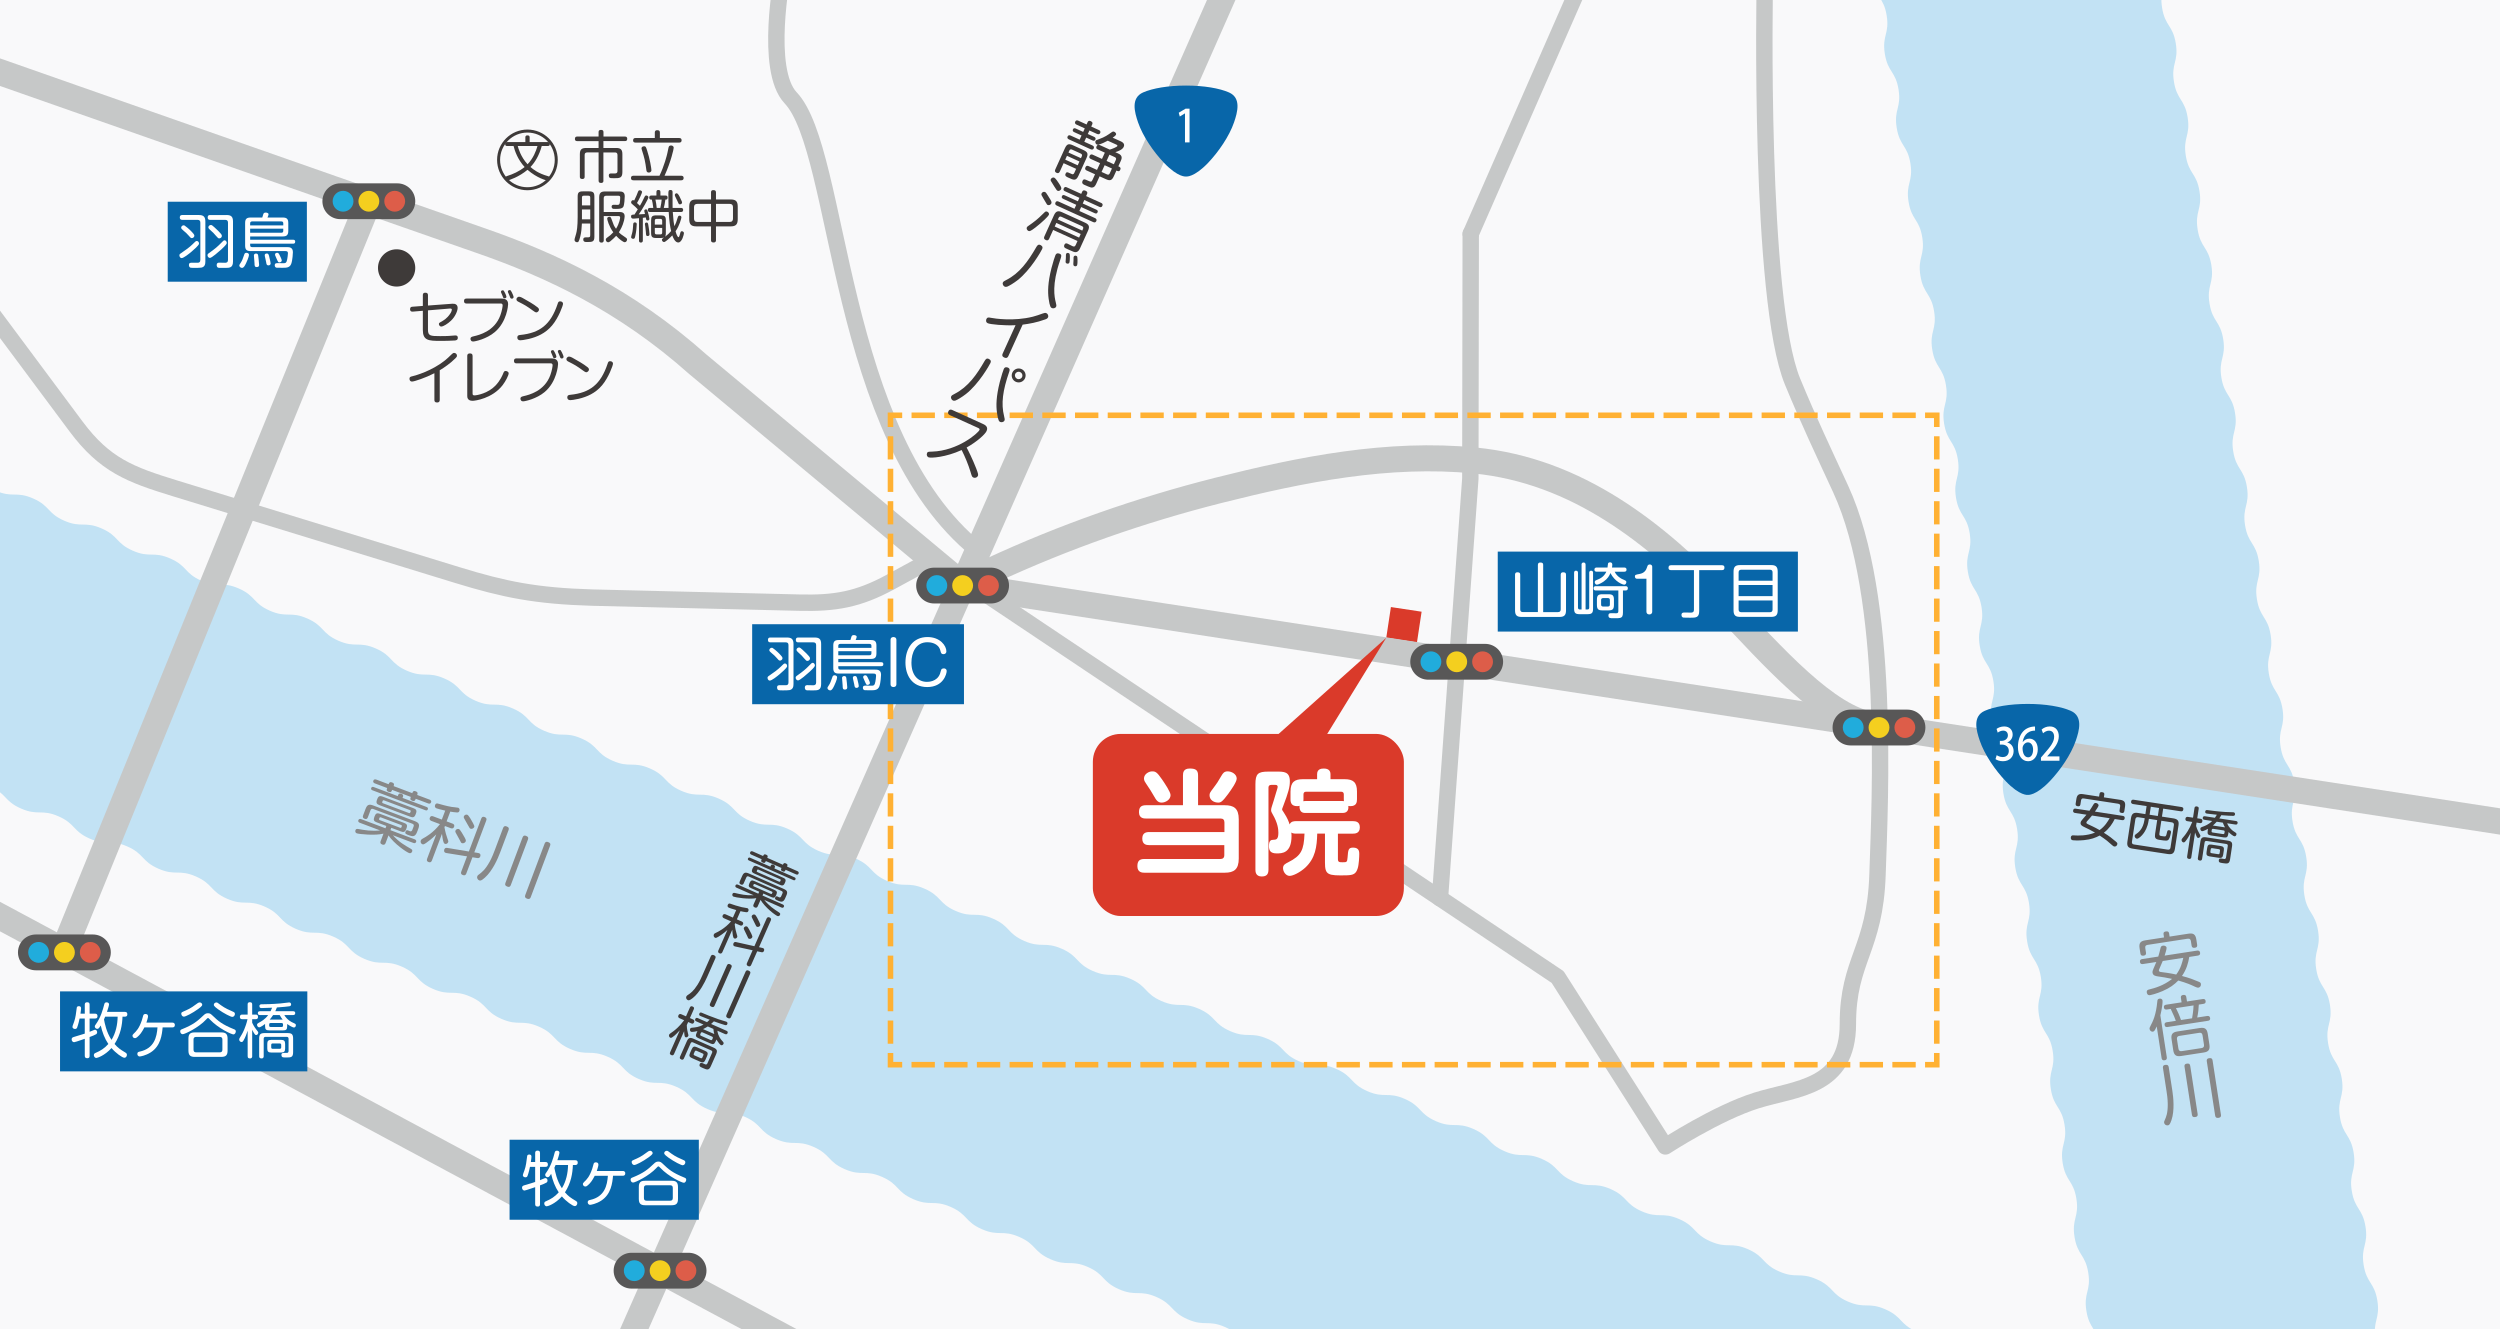 <?xml version="1.0" encoding="UTF-8"?><svg id="_レイヤー_1" xmlns="http://www.w3.org/2000/svg" xmlns:xlink="http://www.w3.org/1999/xlink" viewBox="0 0 179.612 95.515"><defs><style>.cls-1{fill:#fff;}.cls-2{fill:#c2e2f4;}.cls-3{fill:#f4cf1f;}.cls-4{fill:#21acdc;}.cls-5{stroke-width:1.87px;}.cls-5,.cls-6,.cls-7,.cls-8,.cls-9,.cls-10,.cls-11,.cls-12{fill:none;}.cls-5,.cls-6,.cls-7,.cls-8,.cls-9,.cls-11{stroke-miterlimit:10;}.cls-5,.cls-8,.cls-12{stroke:#c6c8c8;}.cls-13{fill:#f9f9fa;}.cls-6{stroke-dasharray:0 0 1.666 .666;}.cls-6,.cls-9,.cls-11{stroke:#ffb133;stroke-width:.4px;}.cls-7{stroke:#3e3a39;stroke-width:.216px;}.cls-14{fill:#3e3a39;}.cls-15{fill:#dd5d49;}.cls-8,.cls-12{stroke-width:1.178px;}.cls-9{stroke-dasharray:0 0 1.678 .671;}.cls-16{fill:#da3a2a;}.cls-17{fill:#0866a9;}.cls-18{clip-path:url(#clippath);}.cls-19{fill:#585757;}.cls-12{stroke-linecap:round;stroke-linejoin:round;}.cls-20{fill:#888;}</style><clipPath id="clippath"><rect class="cls-10" width="179.612" height="95.515"/></clipPath></defs><g class="cls-18"><rect class="cls-13" width="179.612" height="95.515"/><rect class="cls-16" x="99.751" y="43.768" width="2.23" height="2.231" transform="translate(41.389 137.894) rotate(-81.391)"/><polyline class="cls-12" points="103.453 64.534 105.636 34.393 105.664 16.804"/><path class="cls-8" d="m56.232-1.882s-1.339,6.898.574,8.913c3.648,3.847,3.236,24.317,13.461,32.529"/><path class="cls-8" d="m-.828,22.19l6.291,8.449c2.068,2.775,3.889,3.457,7.088,4.44l20.307,6.237c3.371,1.035,5.631,1.501,9.713,1.619,0,0,14.804.361,14.819.361,2.585.065,4.261-.214,6.587-1.481l3.133-1.707"/><path class="cls-2" d="m139.524,118.505c-1.286-.384-1.035-1.07-2.264-1.608s-1.457-.019-2.687-.557-1.003-1.058-2.233-1.596-1.458-.019-2.689-.558-1.004-1.058-2.235-1.597-1.46-.02-2.692-.559-1.005-1.059-2.237-1.598-1.459-.02-2.69-.559-1.003-1.058-2.234-1.597-1.458-.019-2.688-.558-1.003-1.058-2.233-1.597-1.458-.019-2.688-.558-1.003-1.058-2.234-1.597-1.458-.02-2.689-.558-1.004-1.059-2.236-1.598-1.46-.02-2.693-.56-1.005-1.059-2.237-1.598-1.459-.02-2.69-.559-1.004-1.058-2.235-1.597-1.458-.019-2.689-.558-1.004-1.058-2.235-1.597-1.459-.02-2.691-.559-1.005-1.059-2.238-1.599-1.46-.02-2.693-.56-1.004-1.059-2.236-1.598-1.459-.02-2.69-.559-1.004-1.059-2.236-1.598-1.459-.02-2.691-.559-1.005-1.059-2.238-1.599-1.46-.02-2.693-.56-1.005-1.059-2.237-1.598-1.459-.02-2.691-.559-1.005-1.059-2.237-1.598-1.461-.021-2.694-.56-1.005-1.059-2.238-1.599-1.46-.02-2.692-.56-1.005-1.059-2.238-1.599-1.461-.02-2.694-.56-1.005-1.059-2.238-1.599-1.46-.02-2.693-.56-1.006-1.059-2.239-1.599-1.458-.02-2.689-.558-1.003-1.058-2.233-1.597-1.458-.019-2.689-.558-1.006-1.059-2.238-1.599-1.46-.02-2.693-.56-1.004-1.059-2.236-1.598-1.46-.02-2.692-.56-1.006-1.06-2.24-1.6-1.46-.02-2.692-.56-1.007-1.06-2.24-1.6-1.461-.02-2.694-.56-1.007-1.06-2.241-1.6-1.461-.021-2.695-.561-1.007-1.06-2.241-1.6-1.462-.021-2.697-.562-1.005-1.059-2.237-1.598-1.461-.021-2.695-.561-1.008-1.06-2.243-1.601-1.463-.021-2.698-.562-1.008-1.06-2.244-1.601-1.465-.022-2.703-.564-1.053-.905-2.218-1.588c-.137-.08-.339-.015-.275-.161s.583.082.647-.064-.455-.373-.391-.52.583.081.647-.065-.455-.374-.391-.52.584.081.648-.066-.455-.374-.391-.521.584.081.648-.066-.455-.374-.391-.52.583.081.647-.065-.455-.374-.391-.52.583.081.647-.065-.456-.373-.392-.519.583.081.647-.064-.456-.373-.392-.519.583.081.647-.064-.456-.373-.392-.519.583.081.647-.065-.455-.374-.391-.52.583.081.648-.065-.455-.374-.391-.52.584.081.648-.066-.455-.374-.391-.521.584.08.648-.066-.455-.374-.391-.52.583.081.647-.065-.456-.373-.392-.519.583.082.647-.064-.456-.373-.392-.518.583.082.646-.063-.456-.372-.392-.517.583.082.646-.063-.456-.372-.392-.517.583.082.646-.063-.456-.373-.392-.518.583.082.647-.064-.456-.373-.392-.519.583.081.648-.065-.455-.374-.391-.521.584.08.649-.068-.455-.375-.39-.523.584.08.648-.067-.455-.374-.391-.521.584.081.648-.066-.455-.374-.391-.521.584.08.648-.066-.455-.375-.39-.522.584.08.649-.068-.454-.376-.39-.524.584.08.649-.068-.455-.375-.39-.523c.064-.147.584.081.648-.066.065-.149-.454-.376-.389-.524s.584.08.649-.068-.455-.375-.391-.522.584.08.648-.067c.065-.148-.454-.376-.389-.524s.585.078.65-.071c.064-.147-.455-.374-.391-.522.065-.148.584.079.649-.069.066-.151-.453-.378-.387-.53s.586.076.652-.076-.204-.736-.046-.688c1.286.384,1.035,1.07,2.264,1.608s1.457.019,2.687.557,1.003,1.058,2.233,1.596,1.458.019,2.689.558,1.004,1.058,2.235,1.597,1.46.02,2.692.559,1.005,1.059,2.237,1.598,1.459.02,2.69.559,1.003,1.058,2.234,1.597,1.458.019,2.688.558,1.003,1.058,2.233,1.597,1.458.019,2.688.558,1.003,1.058,2.234,1.597,1.458.02,2.689.558,1.004,1.059,2.236,1.598,1.46.02,2.693.56,1.005,1.059,2.237,1.598,1.459.02,2.69.559,1.004,1.058,2.235,1.597,1.458.019,2.689.558,1.004,1.058,2.235,1.597,1.459.02,2.691.559,1.005,1.059,2.238,1.599,1.46.02,2.693.56,1.004,1.059,2.236,1.598,1.459.02,2.69.559,1.004,1.059,2.236,1.598,1.459.02,2.691.559,1.005,1.059,2.238,1.599,1.46.02,2.693.56,1.005,1.059,2.237,1.598,1.459.02,2.691.559,1.005,1.059,2.237,1.598,1.461.021,2.694.56,1.005,1.059,2.238,1.599,1.46.02,2.692.56,1.005,1.059,2.238,1.599,1.461.02,2.694.56,1.005,1.059,2.238,1.599,1.46.02,2.693.56,1.006,1.059,2.239,1.599,1.458.02,2.689.558,1.003,1.058,2.233,1.597,1.458.019,2.689.558,1.006,1.059,2.238,1.599,1.46.02,2.693.56,1.004,1.059,2.236,1.598,1.46.02,2.692.56,1.006,1.06,2.24,1.6,1.46.02,2.692.56,1.007,1.06,2.24,1.6,1.461.02,2.694.56,1.007,1.06,2.241,1.6,1.461.021,2.695.561,1.007,1.06,2.241,1.6,1.462.021,2.697.562,1.005,1.059,2.237,1.598,1.461.021,2.695.561,1.008,1.06,2.243,1.601,1.463.021,2.698.562,1.008,1.06,2.244,1.601,1.465.022,2.703.564,1.053.905,2.218,1.588c.137.08.339.015.275.161s-.583-.082-.647.064.455.373.391.52-.583-.081-.647.065.455.374.391.52-.584-.081-.648.066.455.374.391.521-.584-.081-.648.066.455.374.391.52-.583-.081-.647.065.455.374.391.52-.583-.081-.647.065.456.373.392.519-.583-.081-.647.064.456.373.392.519-.583-.081-.647.064.456.373.392.519-.583-.081-.647.065.455.374.391.52-.583-.081-.647.065.455.374.391.52-.584-.081-.648.066.455.374.391.521-.584-.08-.648.066.455.374.391.52-.583-.081-.647.065.456.373.392.519-.583-.082-.647.064.456.373.392.518-.583-.082-.646.063.456.372.392.517-.583-.082-.646.063.456.372.392.517-.583-.082-.646.063.456.373.392.518-.583-.082-.647.064.456.373.392.519-.583-.081-.648.065.455.374.391.521-.584-.08-.649.068.455.375.39.523-.584-.08-.648.067.455.374.391.521-.584-.081-.648.066.455.374.391.521-.584-.08-.648.066.455.375.39.522-.584-.08-.649.068.454.376.39.524-.584-.08-.649.068.455.375.39.523c-.064.147-.584-.081-.648.066-.065.149.454.376.389.524s-.584-.08-.649.068.455.375.391.522-.584-.08-.648.067c-.065.148.454.376.389.524s-.585-.078-.65.071c-.064.147.455.374.391.522-.065.148-.584-.079-.649.069-.066.151.453.378.387.53s-.637-.029-.67.133c-.065.32.223.678.064.631Z"/><path class="cls-2" d="m155.859,131.357c-.372-1.289.34-1.449.127-2.774s-.772-1.236-.985-2.561.347-1.416.135-2.741-.773-1.237-.985-2.563.347-1.417.134-2.744-.773-1.238-.986-2.566.347-1.418.134-2.746-.773-1.237-.985-2.565.347-1.416.134-2.743-.772-1.236-.985-2.563.347-1.416.135-2.742-.772-1.236-.985-2.562.347-1.416.135-2.742-.773-1.237-.985-2.564.347-1.417.134-2.745-.773-1.239-.986-2.568.347-1.418.134-2.746-.773-1.238-.985-2.565.347-1.417.134-2.744-.773-1.237-.985-2.564.347-1.417.134-2.744-.773-1.238-.986-2.565.347-1.418.134-2.747-.773-1.239-.986-2.567.347-1.418.134-2.745-.773-1.238-.985-2.565.347-1.417.134-2.745-.773-1.238-.986-2.566.347-1.419.134-2.747-.773-1.239-.986-2.567.347-1.418.134-2.746-.773-1.238-.986-2.566.347-1.418.134-2.747-.773-1.24-.986-2.569.347-1.418.134-2.747-.773-1.238-.986-2.567.347-1.418.134-2.747-.773-1.239-.986-2.569.347-1.418.134-2.747-.773-1.239-.986-2.568.347-1.419.134-2.748-.773-1.239-.986-2.568.347-1.419.134-2.748-.773-1.237-.985-2.563.347-1.418.134-2.747-.773-1.239-.986-2.567.347-1.417.134-2.744-.773-1.238-.986-2.567.347-1.419.133-2.749-.773-1.238-.986-2.567.347-1.42.133-2.749-.773-1.239-.986-2.568.347-1.42.133-2.75-.773-1.24-.986-2.569.347-1.42.133-2.75-.773-1.241-.987-2.572.347-1.418.134-2.745-.773-1.24-.986-2.569.346-1.421.133-2.752-.773-1.242-.987-2.573.346-1.421.133-2.753-.774-1.244-.988-2.578.192-1.375.135-2.724c-.007-.159-.171-.293-.014-.318s.247.535.404.509.068-.585.225-.61.247.535.405.509.068-.585.226-.61.248.534.406.509.068-.585.227-.611.248.535.406.509.068-.585.226-.61.247.535.405.509.068-.585.225-.61.247.535.405.509.068-.585.225-.61.247.535.404.509.067-.585.225-.61.247.535.404.509.068-.585.225-.61.247.535.405.509.068-.585.225-.61.247.535.405.509.068-.585.226-.61.248.534.406.509.069-.585.227-.611.248.534.406.509.068-.585.226-.61.247.535.405.509.067-.585.224-.61.247.535.403.51.067-.585.223-.61.246.535.403.51.067-.585.223-.61.246.535.402.51.067-.585.223-.61.246.535.403.51.067-.585.223-.61.247.535.404.51.067-.585.225-.61.248.535.405.509.069-.585.227-.611.249.534.408.509.07-.585.229-.611.249.534.408.509.069-.585.227-.611.248.534.406.509.068-.585.227-.611.248.534.407.509.069-.585.228-.611.249.534.409.509.07-.585.23-.611.249.534.409.509.069-.585.229-.611.249.534.409.509.07-.585.23-.611.249.534.408.509.069-.585.227-.611.248.534.407.509c.16-.026.07-.585.23-.611s.25.534.411.508.071-.586.231-.611c.159-.025.249.534.408.509.162-.026.072-.586.235-.612s.252.534.415.508.507-.569.553-.411c.372,1.289-.34,1.449-.127,2.774s.772,1.236.985,2.561-.347,1.416-.135,2.741.772,1.237.985,2.563-.347,1.417-.134,2.744.773,1.238.986,2.566-.347,1.418-.134,2.746.773,1.237.985,2.565-.347,1.416-.135,2.743.772,1.236.985,2.563-.347,1.416-.135,2.742.772,1.236.985,2.562-.347,1.416-.135,2.742.773,1.237.985,2.564-.347,1.417-.134,2.745.773,1.239.986,2.568-.347,1.418-.134,2.746.773,1.238.985,2.565-.347,1.417-.134,2.744.773,1.237.985,2.564-.347,1.417-.134,2.744.773,1.238.986,2.565-.347,1.418-.134,2.747.773,1.239.986,2.568-.347,1.418-.134,2.745.773,1.238.985,2.565-.347,1.417-.134,2.745.773,1.238.986,2.566-.347,1.419-.134,2.748.773,1.239.986,2.567-.347,1.418-.134,2.746.773,1.238.986,2.566-.347,1.418-.134,2.747.773,1.24.986,2.569-.347,1.418-.134,2.747.773,1.238.986,2.567-.347,1.419-.134,2.747.773,1.239.986,2.569-.347,1.418-.134,2.747.773,1.239.986,2.568-.347,1.419-.134,2.748.773,1.239.986,2.568-.347,1.419-.134,2.748.773,1.237.985,2.563-.347,1.418-.134,2.747.773,1.239.986,2.567-.347,1.417-.134,2.744.773,1.238.986,2.567-.347,1.419-.134,2.749.773,1.238.986,2.567-.347,1.42-.133,2.749.773,1.239.986,2.568-.347,1.42-.133,2.75.773,1.24.986,2.569-.347,1.42-.133,2.75.773,1.241.987,2.572-.347,1.418-.134,2.745.773,1.24.986,2.57-.346,1.421-.133,2.752.773,1.242.987,2.573-.346,1.421-.133,2.753.774,1.244.988,2.578-.192,1.375-.136,2.724c.007.159.171.293.014.318s-.247-.535-.404-.509-.068.585-.225.61-.247-.535-.405-.509-.068.585-.226.61-.248-.535-.406-.509-.068.585-.227.611-.248-.535-.406-.509-.068.585-.226.61-.247-.535-.405-.509-.068.585-.225.61-.247-.535-.404-.509-.068.585-.225.61-.247-.535-.404-.509-.068.585-.225.61-.247-.535-.404-.509-.068.585-.225.61-.247-.535-.405-.509-.068.585-.225.61-.247-.535-.405-.509-.068.585-.226.61-.248-.535-.406-.509-.069.585-.227.611-.248-.534-.406-.509-.068.585-.226.61-.247-.535-.405-.509-.067.585-.225.61-.247-.535-.403-.51-.067.585-.223.61-.246-.535-.403-.51-.067.585-.223.61-.246-.535-.402-.51-.067.585-.223.61-.246-.535-.402-.51-.067.585-.223.61-.247-.535-.403-.51-.067.585-.225.61-.247-.535-.405-.509-.069.585-.227.611-.249-.534-.408-.509-.07.585-.229.611-.249-.534-.408-.509-.069.585-.227.611-.248-.534-.406-.509-.068.585-.227.611-.248-.534-.406-.509-.069.585-.228.611-.249-.534-.409-.509-.07.585-.23.611-.249-.534-.408-.509-.069.585-.229.611-.249-.534-.409-.509-.07.585-.23.611-.249-.534-.408-.509-.069.585-.227.611-.248-.534-.407-.509c-.16.026-.07.585-.23.611s-.25-.534-.411-.508-.071.586-.231.611c-.159.025-.249-.534-.408-.509-.162.026-.072.586-.235.612s-.319-.552-.473-.492c-.304.118-.449.553-.495.395Z"/><path class="cls-14" d="m30.747,23.682c0,.449.17.466.873.466.349,0,.518-.009.615-.013.077-.004.404-.036.473-.036.057,0,.183,0,.183.17s-.134.186-.227.194c-.344.023-.688.028-1.031.028-.845,0-1.254-.028-1.254-.785v-1.379l-.716.061c-.044.005-.202.017-.202-.178,0-.153.102-.17.174-.174l.744-.057v-.772c0-.061.004-.178.183-.178.153,0,.186.081.186.178v.744l1.743-.129c.21-.017.388.057.388.303,0,.19-.153.606-.477.914-.227.219-.555.421-.696.421-.125,0-.174-.121-.174-.187,0-.064.065-.104.13-.138.198-.108.437-.238.675-.586.102-.142.126-.267.126-.299,0-.098-.109-.085-.174-.081l-1.541.129v1.383Z"/><path class="cls-14" d="m36.028,21.451c.174,0,.478.028.478.4,0,.076-.077,1.258-.955,2.006-.59.501-1.419.679-1.561.679-.061,0-.113-.016-.146-.068-.032-.045-.044-.089-.044-.126,0-.125.097-.149.25-.186.348-.081,1.484-.348,1.9-1.509.126-.348.162-.646.162-.711,0-.13-.093-.13-.17-.13h-2.422c-.045,0-.182,0-.182-.178s.137-.178.182-.178h2.507Zm-.012-.404c-.009-.017-.024-.053-.024-.085,0-.089.093-.105.129-.105.069,0,.081.032.154.174.036.073.108.227.108.287,0,.117-.125.117-.133.117-.053,0-.081-.024-.098-.057-.016-.028-.064-.17-.076-.193-.009-.024-.053-.118-.061-.138Zm.484-.045c-.008-.02-.012-.04-.012-.057,0-.076.081-.104.13-.104.068,0,.089.032.153.161.036.073.129.271.129.34,0,.089-.089.117-.129.117-.049,0-.089-.028-.105-.057-.028-.053-.061-.153-.085-.214-.012-.028-.068-.158-.081-.187Z"/><path class="cls-14" d="m37.543,21.406c.376.211.784.437,1.092.684.028.024.089.081.089.162,0,.108-.125.193-.189.193-.065,0-.166-.068-.235-.121-.477-.348-.598-.412-1.059-.646-.065-.032-.138-.081-.138-.17,0-.13.134-.19.174-.19s.105,0,.267.089Zm2.907.425c0,.117-.315.991-.78,1.545-.485.582-1.096.833-1.678.975-.312.072-.542.097-.603.097-.198,0-.223-.138-.223-.198,0-.153.102-.174.223-.186,1.399-.146,2.171-.736,2.669-2.216.04-.126.064-.198.178-.198.032,0,.064.008.085.012.076.028.129.077.129.17Z"/><path class="cls-14" d="m31.592,28.73c0,.062-.008.187-.193.187-.166,0-.19-.093-.19-.187v-1.916c-.623.323-1.443.599-1.605.599-.17,0-.186-.166-.186-.202,0-.126.077-.15.206-.179.247-.057,1.399-.384,2.341-1.136.17-.138.324-.283.457-.417.094-.093.142-.125.206-.125.094,0,.203.077.203.194,0,.068-.028.117-.105.189-.404.393-.769.644-1.133.866v2.126Z"/><path class="cls-14" d="m33.57,25.577c0-.085.02-.187.189-.187.134,0,.194.057.194.187v2.664c0,.094,0,.166.129.166.19,0,.995-.153,1.521-.712.348-.371.498-.735.562-.897.036-.085.068-.146.162-.146.064,0,.218.045.218.174,0,.121-.198.542-.44.854-.736.946-1.961,1.116-2.151,1.116-.384,0-.384-.268-.384-.36v-2.858Z"/><path class="cls-14" d="m39.618,25.75c.174,0,.477.028.477.4,0,.076-.077,1.258-.954,2.006-.591.501-1.419.679-1.561.679-.061,0-.113-.016-.146-.068-.033-.045-.045-.089-.045-.126,0-.125.097-.149.251-.186.348-.081,1.483-.348,1.9-1.509.125-.348.161-.646.161-.711,0-.13-.093-.13-.169-.13h-2.423c-.044,0-.182,0-.182-.178s.138-.178.182-.178h2.508Zm-.013-.404c-.008-.017-.024-.053-.024-.085,0-.089.094-.105.13-.105.068,0,.081.032.153.174.036.073.109.227.109.287,0,.117-.125.117-.134.117-.053,0-.081-.024-.097-.057-.017-.028-.064-.17-.077-.193-.008-.024-.053-.118-.061-.138Zm.485-.045c-.008-.02-.012-.04-.012-.057,0-.076.08-.104.129-.104.068,0,.089.032.153.161.037.073.13.271.13.34,0,.089-.089.117-.13.117-.048,0-.089-.028-.104-.057-.028-.053-.061-.153-.085-.214-.013-.028-.069-.158-.081-.187Z"/><path class="cls-14" d="m41.133,25.706c.376.211.784.437,1.092.684.028.024.089.081.089.162,0,.108-.125.193-.189.193-.065,0-.166-.068-.235-.121-.477-.348-.598-.412-1.059-.646-.065-.032-.138-.081-.138-.17,0-.13.134-.19.174-.19s.105,0,.267.089Zm2.907.425c0,.117-.315.991-.78,1.545-.485.582-1.096.833-1.678.975-.312.072-.542.097-.603.097-.198,0-.223-.138-.223-.198,0-.153.102-.174.223-.186,1.399-.146,2.171-.736,2.669-2.216.04-.126.064-.198.178-.198.032,0,.064.008.085.012.076.028.129.077.129.17Z"/><path class="cls-14" d="m54.78,64.336l1.457.644c.029.013.127.062.08.168-.034.078-.103.084-.177.051l-1.231-.543c.354.438.677.647,1.038.882.071.049.137.092.096.184-.008.019-.063.145-.201.084-.166-.073-.87-.602-1.2-1.154l-.199.451c-.026.06-.077.153-.222.089-.129-.057-.114-.139-.078-.221l.195-.443c-.524.104-1.514-.054-1.644-.111-.093-.041-.093-.14-.067-.198.031-.07.081-.083.182-.061.382.093.809.188,1.334.16l-1.22-.539c-.026-.011-.13-.057-.082-.165.035-.081.104-.086.179-.054l1.461.646.062-.141-.577-.255c-.167-.073-.212-.15-.134-.328l.028-.063c.076-.174.166-.196.333-.122l1.454.642c.155.068.213.147.133.328l-.028.063c-.08.181-.174.192-.332.122l-.577-.255-.062.141Zm1.623.218c-.134.303-.316.236-.477.169-.199-.082-.284-.119-.227-.249.049-.111.127-.077.168-.06.018.008.105.052.119.059.081.018.117-.033.139-.081l.091-.207c.03-.067.027-.13-.065-.171l-2.357-1.041c-.096-.042-.144-.002-.174.065l-.185.418c-.022.052-.07.149-.203.091-.1-.044-.136-.104-.086-.219l.167-.377c.117-.267.23-.31.5-.19l2.482,1.096c.267.118.314.228.195.497l-.088.2Zm.684-1.52c.045.021.099.066.063.147-.035.078-.105.068-.15.049l-3.195-1.411c-.063-.027-.096-.077-.065-.144.034-.078.104-.073.152-.052l1.454.642.032-.074c.039-.089.112-.097.193-.061.074.033.139.088.095.188l-.032.073,1.453.642Zm-.838-.904c.034-.078.072-.163.213-.101.155.068.119.149.083.23l.747.33c.041.019.128.07.082.174-.036.081-.109.089-.184.056l-.747-.33c-.04.093-.076.174-.217.112-.155-.068-.123-.143-.079-.242l-1.125-.497c-.04.093-.076.174-.221.11-.154-.068-.122-.143-.078-.242l-.74-.327c-.048-.021-.132-.071-.086-.175.036-.081.109-.089.188-.055l.74.327c.036-.082.072-.163.22-.098.151.067.113.152.079.229l1.125.497Zm.13,1.325c-.083.188-.191.186-.328.125l-1.868-.825c-.145-.063-.211-.142-.13-.326l.028-.063c.078-.177.177-.191.329-.124l1.868.824c.137.061.213.135.129.327l-.028.062Zm-1,.766c.063.028.079-.009.108-.075.019-.041.01-.071-.035-.091l-1.217-.538c-.04-.018-.075-.01-.095.034-.029.066-.045.104.021.133l1.217.537Zm.592-.879c.062.027.08-.004.113-.078.018-.041.012-.075-.036-.096l-1.558-.688c-.045-.02-.076-.008-.096.036-.033.074-.048.107.019.138l1.558.688Z"/><path class="cls-14" d="m52.939,66.051l.349.153c.029.014.151.067.091.204-.062.141-.185.087-.214.073l-.349-.153-.032.074c.037.316.096.537.132.655.064.213.068.224.044.279-.035.077-.131.119-.198.089-.062-.027-.084-.09-.105-.192-.02-.105-.037-.268-.047-.436l-.707,1.602c-.017.037-.068.155-.212.092s-.093-.178-.075-.219l.644-1.457c-.291.265-.577.443-.649.487-.126.076-.181.097-.239.07-.089-.039-.123-.151-.086-.236.026-.06.078-.085.135-.112.167-.077.654-.312,1.102-.827l-.506-.224c-.033-.015-.156-.068-.096-.205.062-.141.182-.088.219-.072l.515.228.238-.54c-.314-.091-.463-.143-.515-.166-.033-.015-.152-.066-.088-.215.055-.122.143-.092.208-.067.222.076.474.165.795.24.063.016.376.06.409.074.066.03.104.113.063.205-.034.078-.088.09-.151.084-.151-.019-.33-.054-.413-.077l-.26.589Zm1.835,2.053c.169.038.132.172.11.22-.046.104-.127.1-.188.085l-.294-.063-.43.973c-.018.041-.068.156-.221.089-.147-.064-.107-.166-.083-.222l.403-.914-1.266-.276c-.182-.04-.114-.21-.106-.229.044-.1.126-.095.183-.083l1.318.296.872-1.976c.019-.04.069-.155.214-.092.115.051.138.118.09.226l-.844,1.912.241.055Zm-.795-1.023c.076.157.088.211.063.267-.031.07-.147.134-.235.095-.052-.022-.059-.039-.128-.202-.033-.076-.196-.396-.224-.466-.021-.04-.027-.078-.008-.122.029-.066.128-.13.221-.089.077.035.25.394.311.518Zm.571-.845c.081.169.083.214.065.255-.035.077-.146.13-.231.093-.048-.021-.062-.05-.129-.189-.1-.213-.138-.287-.229-.464-.027-.057-.031-.089-.014-.129.031-.071.128-.13.221-.089.085.037.254.386.316.523Z"/><path class="cls-14" d="m50.795,70.208c-.163.37-.534,1.108-1.022,1.494-.228.183-.296.179-.358.151-.093-.041-.15-.16-.107-.256.024-.056.063-.086.131-.128.162-.109.381-.252.68-.729.163-.26.294-.557.348-.679l.595-1.347c.02-.044.069-.158.225-.09.134.059.152.129.105.235l-.595,1.347Zm.546,2.036c-.021.049-.068.155-.22.088-.126-.056-.156-.117-.105-.231l1.208-2.737c.019-.041.069-.155.221-.089.122.055.157.114.104.232l-1.208,2.737Zm1.185.811c-.021.048-.07.159-.226.09-.119-.052-.157-.113-.104-.235l1.364-3.089c.021-.048.071-.153.22-.088.126.056.161.115.109.233l-1.364,3.089Z"/><path class="cls-14" d="m48.428,75.718c-.018.04-.063.144-.196.085-.107-.047-.13-.105-.085-.209l.694-1.573c-.175.188-.319.346-.533.498-.051.035-.097.06-.155.033-.067-.029-.116-.13-.078-.215.022-.052.05-.071.311-.253.084-.06.419-.318.767-.784l-.326-.144c-.036-.017-.147-.065-.086-.206.061-.137.164-.1.211-.079l.333.147.276-.625c.018-.041.062-.141.196-.082.11.049.129.106.085.206l-.276.625.226.1c.048.021.133.071.076.201-.048.107-.115.121-.201.084l-.226-.1-.099.222c.005.28.062.5.08.569.041.15.045.171.027.211-.034.078-.129.121-.195.092-.045-.021-.06-.066-.068-.105-.013-.063-.03-.173-.036-.33l-.721,1.632Zm1.365-.826c-.082-.036-.14-.018-.177.067l-.475,1.073c-.02.044-.063.145-.196.086-.122-.055-.122-.125-.085-.21l.478-1.08c.119-.271.228-.315.501-.194l1.41.622c.266.117.315.228.194.502l-.371.839c-.144.325-.28.265-.584.131-.066-.029-.188-.083-.214-.125-.026-.038-.024-.104-.003-.151.059-.133.146-.094.254-.047l.166.073c.069.013.111-.03.139-.094l.329-.743c.035-.081.017-.139-.064-.175l-1.302-.574Zm.885,1.257c-.083.189-.18.218-.36.138l-.606-.269c-.182-.08-.223-.168-.14-.357l.126-.284c.08-.182.171-.226.359-.143l.606.268c.178.078.226.171.141.363l-.126.284Zm.118-2.71c.078-.067.13-.115.193-.176-.42-.163-.483-.188-.646-.259-.066-.03-.151-.067-.1-.185.051-.115.139-.076.21-.045.234.099.635.271,1.165.453.09.029.546.165.572.177.081.036.09.115.064.174-.012.026-.047.095-.146.073-.078-.017-.502-.156-.818-.273-.069.071-.124.122-.202.189l1.103.486c.085.037.116.096.081.177-.046.104-.13.085-.186.061l-.544-.24c.039.375.261.632.284.66.179.203.186.21.151.288-.022.051-.092.127-.181.088-.066-.029-.22-.225-.322-.402l-.057.129c-.095.215-.181.239-.381.15l-.84-.37c-.203-.09-.243-.17-.148-.385l.059-.133c-.041.013-.369.089-.459.049-.081-.036-.093-.151-.064-.214.029-.066.089-.071.145-.077.197-.016.498-.037.814-.225l-.507-.224c-.074-.032-.125-.086-.084-.179.049-.11.145-.078.188-.058l.655.289Zm-.265,2.38c.026-.059.012-.105-.047-.131l-.44-.194c-.063-.028-.104-.006-.13.053l-.065.148c-.024.056-.02.103.048.132l.44.194c.055.024.102.009.129-.054l.065-.148Zm.675-1.218c.024-.055.014-.101-.049-.128l-.681-.301c-.056-.024-.101-.013-.128.05l-.029.067c-.028.062-.011.102.049.128l.681.301c.059.025.102.009.128-.05l.029-.067Zm.11-.309c-.025-.104-.045-.188-.063-.369l-.402-.178c-.168.107-.238.139-.341.19l.807.356Z"/><path class="cls-14" d="m36.437,10.489c-.045,0-.148,0-.148-.139,0-.121.072-.142.148-.142h1.307v-.336c0-.038,0-.146.146-.146.124,0,.162.048.162.146v.336h1.303c.062,0,.148.014.148.139,0,.107-.055.142-.148.142h-.433c-.174.651-.485,1.178-.811,1.51.211.184.571.46,1.239.651.083.024.132.049.132.135,0,.076-.045.184-.152.184-.087,0-.755-.18-1.431-.769-.605.509-1.333.759-1.434.759-.083,0-.152-.083-.152-.173,0-.094.059-.121.135-.146.385-.121.849-.319,1.243-.641-.491-.537-.706-1.15-.793-1.51h-.461Zm.759,0c.049.173.208.769.707,1.312.412-.437.599-.921.713-1.312h-1.42Z"/><path class="cls-7" d="m39.964,11.489c0,1.143-.928,2.071-2.071,2.071s-2.072-.929-2.072-2.071.928-2.073,2.072-2.073,2.071.929,2.071,2.073Z"/><path class="cls-20" d="m28.053,59.645l1.738.654c.036.014.152.062.104.19-.035.093-.114.104-.203.07l-1.469-.554c.44.489.831.712,1.266.961.087.053.165.097.124.207-.009.022-.065.172-.229.111-.199-.075-1.052-.644-1.474-1.266l-.202.538c-.027.07-.078.183-.251.117-.154-.058-.144-.154-.106-.251l.199-.53c-.603.156-1.767.035-1.921-.022-.11-.042-.117-.155-.091-.226.031-.084.089-.103.207-.084.451.085.954.168,1.563.101l-1.455-.548c-.031-.012-.155-.059-.106-.187.036-.097.116-.107.205-.074l1.742.656.062-.167-.688-.26c-.198-.074-.257-.161-.177-.374l.028-.074c.078-.208.182-.239.38-.165l1.733.653c.186.069.258.157.177.374l-.028.074c-.081.217-.189.236-.38.165l-.688-.26-.062.168Zm1.904.147c-.137.362-.353.296-.544.229-.236-.084-.338-.122-.279-.276.05-.133.143-.098.192-.079.021.008.126.053.143.06.095.015.133-.046.154-.103l.094-.248c.029-.079.021-.152-.089-.194l-2.811-1.059c-.115-.043-.168.007-.197.087l-.188.498c-.023.062-.072.18-.231.12-.119-.045-.164-.112-.113-.25l.17-.45c.119-.317.246-.375.569-.254l2.96,1.115c.318.119.382.244.261.566l-.09.238Zm.698-1.812c.053.02.119.07.083.167-.035.093-.118.086-.171.066l-3.813-1.436c-.074-.028-.115-.083-.085-.163.035-.092.116-.092.173-.071l1.735.653.033-.088c.04-.105.125-.119.222-.082.089.033.167.093.122.212l-.033.088,1.734.653Zm-1.034-.999c.035-.093.073-.194.24-.132.186.07.148.168.112.265l.891.335c.05.019.154.073.107.197-.036.097-.122.11-.211.077l-.891-.336c-.041.11-.078.208-.246.145-.185-.069-.15-.158-.106-.277l-1.342-.505c-.041.109-.078.207-.25.143-.186-.069-.151-.158-.107-.277l-.883-.332c-.057-.021-.158-.075-.111-.199.037-.097.122-.109.215-.075l.883.333c.036-.097.073-.194.249-.128.182.067.144.169.108.262l1.342.506Zm.237,1.535c-.085.226-.212.228-.374.166l-2.229-.839c-.173-.064-.256-.151-.173-.372l.028-.075c.079-.211.194-.234.375-.166l2.229.839c.162.062.258.143.172.372l-.028.075Zm-1.115.956c.075.027.092-.017.122-.096.018-.049.006-.083-.047-.104l-1.452-.547c-.049-.019-.088-.008-.107.046-.03.079-.047.123.032.153l1.452.547Zm.632-1.062c.074.028.094-.01.127-.099.019-.048.009-.088-.049-.109l-1.858-.699c-.053-.021-.089-.003-.109.05-.033.088-.048.128.031.157l1.858.7Z"/><path class="cls-20" d="m32.09,59.014l.415.155c.035.014.181.068.119.232-.062.167-.208.112-.243.099l-.415-.155-.033.088c.062.367.144.619.194.754.09.245.094.257.069.323-.035.093-.146.146-.225.117-.075-.028-.104-.101-.135-.218-.029-.121-.06-.31-.082-.505l-.72,1.911c-.017.044-.07.186-.242.12-.172-.064-.12-.201-.102-.25l.654-1.738c-.32.327-.644.554-.724.609-.142.097-.203.125-.273.099-.106-.04-.153-.168-.115-.27.026-.071.084-.104.148-.142.189-.1.743-.405,1.23-1.033l-.604-.227c-.04-.016-.186-.07-.124-.233.062-.168.203-.115.248-.098l.613.23.243-.644c-.372-.085-.549-.137-.61-.16-.04-.015-.181-.067-.114-.244.055-.146.159-.116.235-.093.265.074.563.162.942.229.075.013.441.045.48.06.08.03.129.124.088.234-.035.093-.097.109-.171.107-.177-.012-.388-.041-.485-.062l-.265.702Zm2.27,2.27c.199.035.164.193.143.251-.047.123-.143.123-.213.111l-.348-.056-.438,1.16c-.018.049-.069.186-.25.118-.177-.066-.136-.188-.111-.254l.41-1.09-1.491-.239c-.214-.035-.148-.237-.141-.26.045-.119.142-.118.208-.108l1.556.259.887-2.356c.019-.049.07-.186.242-.121.137.052.168.129.119.257l-.858,2.281.285.047Zm-.992-1.139c.1.178.115.239.091.306-.031.084-.163.166-.269.126-.062-.023-.069-.042-.162-.227-.042-.087-.253-.449-.289-.528-.028-.046-.038-.09-.018-.142.029-.08.141-.159.251-.117.093.034.317.441.396.582Zm.61-1.02c.104.19.111.242.093.291-.035.093-.162.161-.264.123-.058-.022-.075-.054-.162-.213-.131-.24-.18-.323-.296-.523-.036-.064-.042-.103-.024-.15.032-.084.141-.159.251-.117.102.038.32.433.402.59Z"/><path class="cls-20" d="m35.932,61.247c-.166.441-.549,1.325-1.094,1.805-.252.229-.332.228-.406.2-.111-.042-.187-.177-.144-.291.025-.066.069-.105.146-.157.183-.138.427-.317.745-.894.173-.312.306-.666.36-.812l.604-1.606c.021-.053.071-.189.256-.119.159.06.186.14.137.268l-.604,1.606Zm.769,2.335c-.021.057-.069.185-.251.116-.149-.057-.189-.126-.138-.263l1.229-3.266c.019-.048.07-.186.251-.117.146.055.191.123.138.264l-1.229,3.266Zm1.433.866c-.022.058-.072.189-.258.12-.142-.053-.191-.122-.136-.269l1.387-3.685c.021-.057.075-.183.251-.116.151.057.196.123.143.265l-1.387,3.685Z"/><path class="cls-5" d="m68.727,42.188c.703-.025,1.865-.904,2.492-1.195,5.235-2.428,10.713-4.345,16.307-5.761,5.98-1.513,12.227-2.754,18.432-2.148,7.35.721,13.042,5.236,17.824,10.283,3.6,3.801,7.465,8.227,10.811,8.741"/><polyline class="cls-5" points="88.221 -1.095 50.682 83.914 45.264 96.183"/><polyline class="cls-5" points="71.42 42.413 107.596 47.965 187.299 60.198"/><path class="cls-5" d="m-3.242,4.047s8.74,3.068,8.74,3.068c12.836,4.504,26.517,9.301,28.948,10.141,5.131,1.775,10.461,4.26,15.704,8.93l19.094,15.898"/><polyline class="cls-5" points="26.502 14.458 9.717 55.638 4.557 68.296"/><polyline class="cls-5" points="-3.334 64.063 53.272 94.429 57.155 96.511"/><path class="cls-19" d="m29.834,14.458c0,.711-.578,1.287-1.287,1.287h-4.098c-.709,0-1.286-.576-1.286-1.287h0c0-.711.577-1.285,1.286-1.285h4.098c.709,0,1.287.574,1.287,1.285h0Z"/><path class="cls-4" d="m25.395,14.458c0,.412-.335.749-.748.749s-.748-.337-.748-.749.335-.748.748-.748.748.337.748.748Z"/><path class="cls-3" d="m27.25,14.458c0,.412-.338.749-.749.749s-.749-.337-.749-.749.338-.748.749-.748.749.337.749.748Z"/><path class="cls-15" d="m29.106,14.458c0,.412-.336.749-.748.749s-.749-.337-.749-.749.335-.748.749-.748.748.337.748.748Z"/><path class="cls-19" d="m7.961,68.423c0,.713-.576,1.289-1.287,1.289H2.577c-.709,0-1.286-.576-1.286-1.287h0c0-.711.577-1.287,1.286-1.287h4.097c.711,0,1.287.576,1.287,1.285h0Z"/><path class="cls-4" d="m3.523,68.423c0,.412-.336.75-.747.75-.414,0-.75-.338-.75-.75s.336-.748.75-.748c.411,0,.747.338.747.748Z"/><path class="cls-3" d="m5.377,68.423c0,.412-.337.75-.748.75s-.75-.338-.75-.75.338-.748.75-.748.748.338.748.748Z"/><path class="cls-15" d="m7.232,68.423c0,.412-.334.75-.748.75s-.748-.338-.748-.75.334-.748.748-.748.748.338.748.748Z"/><path class="cls-17" d="m88.301,6.643c-.677-.3-1.808-.496-3.09-.496s-2.412.196-3.09.496c-.888.394-.611,1.41-.359,2.146.346,1.011,1.117,2.122,1.856,2.901,1.029,1.082,1.593.992,1.593.992,0,0,.564.09,1.593-.992.739-.779,1.509-1.891,1.856-2.901.252-.735.529-1.751-.359-2.146Z"/><path class="cls-1" d="m85.135,10.23v-2.083h-.006l-.368.225-.075-.273.493-.293h.284v2.424h-.328Z"/><path class="cls-17" d="m148.773,51.069c-.676-.301-1.807-.496-3.09-.496s-2.412.195-3.089.496c-.888.393-.61,1.409-.358,2.145.346,1.01,1.115,2.123,1.856,2.9,1.029,1.084,1.592.994,1.592.994,0,0,.564.09,1.594-.994.739-.777,1.509-1.891,1.857-2.9.253-.736.528-1.752-.36-2.145Z"/><path class="cls-1" d="m144.21,53.347c.246.052.458.273.458.615,0,.396-.272.728-.769.728-.226,0-.429-.074-.533-.151l.087-.286c.078.058.252.138.432.138.311,0,.438-.225.438-.44,0-.312-.238-.457-.496-.457h-.147v-.268h.142c.188,0,.435-.126.435-.393,0-.19-.109-.342-.342-.342-.153,0-.305.081-.389.146l-.084-.268c.11-.09.322-.177.548-.177.409,0,.609.273.609.582,0,.248-.14.464-.389.567v.006Z"/><path class="cls-1" d="m145.322,53.319c.102-.143.264-.252.476-.252.351,0,.605.293.605.77,0,.451-.258.854-.689.854-.464,0-.736-.422-.736-1.023,0-.474.142-.851.351-1.095.226-.265.568-.377.875-.377l.003.296c-.62,0-.844.471-.89.828h.006Zm.745.54c0-.315-.146-.524-.374-.524-.194,0-.383.203-.383.422.006.38.147.653.403.653.22,0,.354-.231.354-.551Z"/><path class="cls-1" d="m147.96,54.655h-1.327v-.229l.229-.268c.461-.524.717-.859.717-1.224,0-.234-.102-.44-.377-.44-.169,0-.319.1-.421.189l-.102-.268c.134-.122.346-.225.589-.225.449,0,.646.338.646.705,0,.444-.272.814-.652,1.239l-.18.203v.006h.878v.31Z"/><rect class="cls-17" x="4.313" y="71.226" width="17.767" height="5.746"/><path class="cls-1" d="m6.091,72.828v-.644c0-.052.004-.176.167-.176.12,0,.18.039.18.176v.644h.395c.077,0,.172.021.172.171,0,.125-.052.176-.172.176h-.395v.956c.104-.042.274-.115.301-.124.013-.009.056-.025.09-.025.099,0,.15.09.15.18,0,.068-.026.107-.064.138-.061.043-.313.149-.477.205v1.343c0,.056,0,.18-.162.18-.134,0-.185-.052-.185-.18v-1.214c-.583.197-.716.244-.768.244-.107,0-.176-.103-.176-.205,0-.107.068-.146.158-.172.532-.158.558-.163.785-.24v-1.085h-.373c-.077.387-.163.622-.176.652-.018.038-.048.099-.15.099-.064,0-.185-.034-.185-.154,0-.043.013-.077.12-.369.099-.266.146-.656.185-.978.004-.047.018-.138.154-.138.129,0,.159.078.159.155,0,.008-.005.141-.043.386h.309Zm2.877-.129c.047,0,.18,0,.18.172,0,.167-.124.171-.18.171h-.167c-.021.588-.129,1.282-.57,1.964.257.292.395.382.775.613.069.043.112.081.112.167,0,.095-.069.21-.176.21-.159,0-.64-.352-.931-.698-.498.553-1.025.712-1.094.712-.107,0-.176-.112-.176-.206,0-.107.077-.138.154-.172.313-.133.609-.309.888-.626-.266-.39-.438-.854-.545-1.329-.106.167-.158.244-.248.244-.099,0-.181-.085-.181-.171,0-.052.018-.082.061-.138.368-.506.519-1.067.617-1.444.021-.077.043-.155.167-.155.104,0,.181.057.181.146,0,.081-.12.463-.15.54h1.282Zm-1.411.343c-.025.064-.072.163-.085.197.047.253.167.918.54,1.471.305-.497.429-1.08.441-1.668h-.896Z"/><path class="cls-1" d="m12.387,73.47c.057,0,.176.018.176.172,0,.124-.072.172-.176.172h-.703c-.047.519-.137,1.333-.853,1.792-.365.235-.742.296-.789.296-.142,0-.176-.125-.176-.188,0-.125.09-.146.176-.163,1.042-.228,1.222-1.042,1.273-1.736h-.943c-.185.359-.321.535-.502.686-.056.047-.103.086-.176.086-.103,0-.176-.086-.176-.176,0-.052.03-.09.086-.146.201-.193.39-.382.587-.961.018-.052.082-.3.099-.348.021-.068.073-.106.159-.106.025,0,.185,0,.185.167,0,.047-.009.107-.056.262-.018.064-.039.133-.061.192h1.869Z"/><path class="cls-1" d="m14.808,73.248c-.545.592-1.54,1.055-1.682,1.055-.115,0-.18-.111-.18-.21,0-.095.06-.124.129-.15.806-.325,1.106-.574,1.543-.994.091-.086.168-.154.322-.154.146,0,.21.06.296.137.445.425.686.651,1.582,1.017.064.025.124.056.124.149,0,.077-.052.219-.176.219-.129,0-1.08-.429-1.685-1.071-.073-.077-.099-.104-.138-.104-.038,0-.064.03-.137.107Zm-.566-.759c-.42.305-.913.553-1.033.553-.107,0-.185-.111-.185-.214,0-.095.009-.095.343-.24.344-.15.592-.335.832-.515.034-.025.095-.056.15-.056s.18.047.18.176c0,.09-.188.223-.287.296Zm2.109,2.988c0,.343-.133.455-.459.455h-1.895c-.313,0-.459-.104-.459-.455v-.849c0-.352.137-.455.459-.455h1.895c.322,0,.459.107.459.455v.849Zm-.373-.789c0-.133-.06-.192-.192-.192h-1.689c-.133,0-.193.06-.193.192v.725c0,.133.061.193.193.193h1.689c.133,0,.192-.061.192-.193v-.725Zm-.433-2.667c.068,0,.077.009.339.206.278.206.608.348.87.463.068.03.124.064.124.159,0,.094-.072.21-.188.21-.103,0-.592-.24-1.024-.549-.111-.082-.305-.219-.305-.317,0-.107.099-.172.185-.172Z"/><path class="cls-1" d="m18.119,75.875c0,.048,0,.168-.154.168-.124,0-.172-.048-.172-.168v-1.822c-.09.258-.163.472-.304.712-.035.056-.069.099-.138.099-.077,0-.167-.077-.167-.176,0-.06.017-.09.192-.377.056-.095.271-.489.408-1.089h-.378c-.043,0-.171,0-.171-.163,0-.159.115-.167.171-.167h.386v-.725c0-.048,0-.163.154-.163.129,0,.172.047.172.163v.725h.262c.056,0,.158.013.158.162,0,.125-.06.168-.158.168h-.262v.257c.124.271.274.459.321.519.104.129.116.146.116.193,0,.09-.073.172-.15.172-.052,0-.086-.039-.111-.073-.039-.056-.103-.154-.176-.305v1.891Zm1.32-3.224c.048-.099.077-.168.111-.253-.476.021-.549.025-.737.025-.077,0-.176,0-.176-.138,0-.133.104-.133.185-.133.271-.004.733-.008,1.325-.06.099-.009.6-.073.63-.073.095,0,.138.073.138.142,0,.03-.005.111-.111.133-.082.018-.554.064-.909.086-.039.099-.069.172-.116.271h1.278c.099,0,.154.043.154.137,0,.12-.091.138-.154.138h-.631c.197.347.523.501.558.519.262.12.271.124.271.214,0,.061-.035.163-.138.163-.077,0-.309-.124-.484-.253v.15c0,.249-.073.309-.305.309h-.974c-.235,0-.309-.06-.309-.309v-.154c-.034.03-.321.244-.424.244-.095,0-.154-.107-.154-.18,0-.077.056-.107.106-.138.185-.099.468-.248.695-.565h-.588c-.086,0-.158-.03-.158-.138,0-.129.106-.137.158-.137h.759Zm-.352,1.839c-.094,0-.142.043-.142.142v1.243c0,.052,0,.168-.154.168-.142,0-.171-.069-.171-.168v-1.252c0-.312.086-.402.402-.402h1.634c.309,0,.403.085.403.402v.974c0,.377-.158.377-.511.377-.077,0-.218,0-.261-.029-.043-.026-.069-.091-.069-.146,0-.154.104-.154.228-.154h.193c.072-.017.094-.077.094-.149v-.862c0-.094-.043-.142-.137-.142h-1.51Zm1.398.841c0,.219-.082.287-.292.287h-.703c-.21,0-.287-.068-.287-.287v-.33c0-.21.068-.292.287-.292h.703c.206,0,.292.068.292.292v.33Zm-.15-1.729c0-.063-.03-.103-.103-.103h-.789c-.064,0-.104.03-.104.103v.077c0,.073.034.104.104.104h.789c.068,0,.103-.034.103-.104v-.077Zm-.025-.347c-.069-.09-.125-.163-.219-.33h-.468c-.115.176-.172.235-.249.33h.936Zm-.107,1.817c0-.068-.034-.106-.104-.106h-.51c-.073,0-.103.038-.103.106v.172c0,.064.025.107.103.107h.51c.064,0,.104-.034.104-.107v-.172Z"/><rect class="cls-17" x="36.611" y="81.884" width="13.596" height="5.748"/><rect class="cls-17" x="12.05" y="14.493" width="9.997" height="5.746"/><path class="cls-1" d="m13.746,18.094c-.163.137-.553.45-.699.45-.094,0-.158-.107-.158-.197,0-.086.009-.09.317-.3.382-.253.558-.424.802-.665.03-.03.073-.068.133-.068.052,0,.158.043.158.193,0,.116-.407.463-.553.587Zm.536-2.646c.33,0,.472.116.472.472v2.864c0,.21-.043.386-.279.441-.077.017-.316.021-.476.021-.064,0-.296,0-.334-.021-.069-.034-.091-.12-.091-.184,0-.167.107-.167.245-.167.064,0,.368.009.424,0,.077-.013.15-.047.15-.202v-2.68c0-.128-.06-.197-.197-.197h-1.098c-.047,0-.18,0-.18-.171,0-.176.128-.176.18-.176h1.184Zm-.841.892c.245.202.395.377.45.442.026.034.073.094.073.159,0,.085-.095.167-.176.167s-.124-.051-.235-.184c-.095-.112-.236-.249-.353-.339-.141-.116-.184-.163-.184-.231,0-.077.081-.167.171-.167.056,0,.069.004.253.154Zm2.852,1.106c0,.077-.068.171-.39.472-.172.154-.687.613-.823.613-.091,0-.172-.095-.172-.193,0-.039.009-.086.077-.133.489-.352.608-.446.99-.836.043-.047.095-.103.154-.103.12,0,.163.133.163.18Zm-.025-1.998c.339,0,.472.116.472.472v2.864c0,.455-.236.463-.575.463-.09,0-.364,0-.429-.004-.163-.008-.167-.159-.167-.197,0-.176.133-.176.176-.176.068,0,.377.009.438.009.116-.004.197-.047.197-.202v-2.684c0-.128-.061-.197-.197-.197h-1.08c-.052,0-.181,0-.181-.171,0-.176.12-.176.181-.176h1.166Zm-.866.879c.197.171.398.382.467.467.043.056.073.099.073.154,0,.107-.099.18-.192.18-.061,0-.104-.03-.232-.184-.149-.18-.18-.206-.445-.45-.043-.039-.104-.095-.104-.167s.077-.163.185-.163c.064,0,.12.047.249.163Z"/><path class="cls-1" d="m17.886,18.308c0,.159-.171.527-.21.609-.09.185-.167.33-.287.33-.094,0-.197-.077-.197-.176,0-.039.009-.047.12-.223.095-.146.116-.228.244-.583.014-.034.043-.103.146-.103.025,0,.184.013.184.146Zm.957-2.68c.008-.034.06-.197.072-.236.021-.06.052-.12.176-.12.009,0,.202.004.202.125,0,.051-.026.116-.077.231h1.098c.274,0,.398.09.398.395v.566c0,.304-.124.398-.398.398h-2.342v.236h3.079c.09,0,.158.026.158.142,0,.137-.099.142-.158.142h-3.079v.111c0,.073.026.137.142.137h2.5c.158,0,.429,0,.429.365,0,.039-.021.579-.124.845-.107.274-.36.274-.613.274-.142,0-.369,0-.421-.004-.146-.017-.146-.146-.146-.171,0-.159.111-.159.219-.159.061,0,.343.004.403.004.103,0,.18,0,.231-.124.068-.176.094-.562.094-.583,0-.163-.106-.163-.214-.163h-2.466c-.278,0-.395-.094-.395-.395v-1.621c0-.3.116-.395.395-.395h.837Zm1.509.566v-.146c0-.085-.038-.141-.137-.141h-2.102c-.111,0-.142.068-.142.141v.146h2.38Zm-2.38.527h2.243c.099,0,.137-.051.137-.142v-.15h-2.38v.292Zm.575,1.625c.017.103.068.579.068.673,0,.056,0,.167-.172.167-.154,0-.154-.099-.158-.283-.005-.09-.043-.523-.043-.545,0-.137.133-.141.137-.141.073,0,.146.004.168.128Zm.793.09c.072.274.103.446.103.489,0,.141-.146.141-.163.141-.124,0-.137-.082-.162-.249-.018-.09-.048-.231-.069-.313-.009-.03-.029-.116-.029-.159,0-.06.021-.133.158-.133.103,0,.129.086.163.223Zm.741-.124c.043.082.163.326.163.398,0,.112-.124.142-.171.142-.086,0-.086-.004-.215-.296-.017-.042-.086-.197-.094-.223-.005-.017-.005-.039-.005-.047,0-.099.103-.125.154-.125.077,0,.116.047.167.15Z"/><path class="cls-1" d="m38.449,83.486v-.644c0-.052.005-.176.168-.176.119,0,.18.039.18.176v.644h.395c.077,0,.171.021.171.171,0,.125-.051.176-.171.176h-.395v.956c.103-.042.274-.115.3-.124.013-.009.056-.025.09-.025.099,0,.15.09.15.18,0,.068-.025.107-.064.138-.06.043-.312.149-.476.205v1.343c0,.056,0,.18-.163.18-.133,0-.185-.052-.185-.18v-1.214c-.583.197-.716.244-.768.244-.106,0-.176-.103-.176-.205,0-.107.069-.146.159-.172.531-.158.558-.163.784-.24v-1.085h-.373c-.077.387-.163.622-.176.652-.017.038-.047.099-.149.099-.064,0-.185-.034-.185-.154,0-.043.013-.077.12-.369.099-.266.146-.656.185-.978.004-.047.017-.138.154-.138.128,0,.158.078.158.155,0,.008-.004.141-.043.386h.309Zm2.877-.129c.048,0,.181,0,.181.172,0,.167-.125.171-.181.171h-.167c-.021.588-.129,1.282-.57,1.964.258.292.395.382.776.613.068.043.111.081.111.167,0,.095-.068.21-.176.21-.158,0-.639-.352-.931-.698-.497.553-1.024.712-1.093.712-.107,0-.176-.112-.176-.206,0-.107.077-.138.154-.172.312-.133.608-.309.888-.626-.267-.39-.438-.854-.545-1.329-.107.167-.158.244-.249.244-.099,0-.18-.085-.18-.171,0-.052.017-.082.06-.138.369-.506.52-1.067.618-1.444.021-.077.043-.155.167-.155.103,0,.18.057.18.146,0,.081-.12.463-.149.54h1.281Zm-1.41.343c-.025.064-.073.163-.086.197.047.253.167.918.54,1.471.305-.497.429-1.08.442-1.668h-.896Z"/><path class="cls-1" d="m44.746,84.128c.056,0,.176.018.176.172,0,.124-.073.172-.176.172h-.703c-.047.519-.138,1.333-.854,1.792-.364.235-.741.296-.789.296-.142,0-.176-.125-.176-.188,0-.125.09-.146.176-.163,1.042-.228,1.223-1.042,1.273-1.736h-.943c-.184.359-.321.535-.501.686-.056.047-.104.086-.176.086-.104,0-.176-.086-.176-.176,0-.052.029-.09.085-.146.202-.193.391-.382.588-.961.017-.052.081-.3.099-.348.021-.068.073-.106.158-.106.026,0,.185,0,.185.167,0,.047-.009.107-.056.262-.017.064-.038.133-.06.192h1.869Z"/><path class="cls-1" d="m47.166,83.906c-.545.592-1.539,1.055-1.681,1.055-.116,0-.18-.111-.18-.21,0-.095.06-.124.128-.15.807-.325,1.106-.574,1.544-.994.09-.086.167-.154.321-.154.146,0,.21.06.296.137.446.425.687.651,1.582,1.017.064.025.125.056.125.149,0,.077-.052.219-.176.219-.129,0-1.081-.429-1.686-1.071-.073-.077-.099-.104-.137-.104-.039,0-.064.03-.138.107Zm-.566-.759c-.42.305-.913.553-1.033.553-.106,0-.184-.111-.184-.214,0-.095.008-.095.343-.24.343-.15.592-.335.832-.515.034-.025.094-.056.149-.056s.181.047.181.176c0,.09-.189.223-.288.296Zm2.11,2.988c0,.343-.133.455-.459.455h-1.896c-.312,0-.459-.104-.459-.455v-.849c0-.352.138-.455.459-.455h1.896c.321,0,.459.107.459.455v.849Zm-.373-.789c0-.133-.061-.192-.193-.192h-1.689c-.133,0-.192.06-.192.192v.725c0,.133.06.193.192.193h1.689c.133,0,.193-.061.193-.193v-.725Zm-.434-2.667c.068,0,.077.009.339.206.278.206.609.348.87.463.069.03.125.064.125.159,0,.094-.073.21-.188.21-.104,0-.592-.24-1.025-.549-.111-.082-.305-.219-.305-.317,0-.107.099-.172.185-.172Z"/><path class="cls-12" d="m71.016,42.818l40.893,27.377,7.74,12.17s3.709-2.416,6.548-3.303c2.839-.887,6.564-.887,6.564-5.5s1.951-5.322,2.129-10.732c.178-5.412.925-19.942-2.644-27.687-1.274-2.767-2.257-4.815-3.455-7.714-2.447-5.924-2-28.524-2-28.524"/><polyline class="cls-10" points="96.76 -2.247 85.211 24.012 85.211 35.85"/><line class="cls-12" x1="105.664" y1="16.804" x2="113.188" y2="-.355"/><path class="cls-14" d="m43.354,12.965c0,.073-.004.178-.165.178-.13,0-.183-.044-.183-.166v-2.026h-.816c-.129,0-.186.064-.186.186v1.557c0,.057-.004.166-.17.166-.154,0-.174-.085-.174-.166v-1.617c0-.336.129-.445.445-.445h.9v-.494h-1.536c-.04,0-.165,0-.165-.162,0-.154.104-.166.165-.166h1.536v-.32c0-.061.017-.158.162-.158.117,0,.19.028.19.158v.32h1.54c.045,0,.166.004.166.158,0,.117-.049.169-.166.169h-1.545v.494h.918c.309,0,.445.101.445.445v1.294c0,.433-.219.433-.598.433-.252,0-.268-.008-.305-.028-.061-.037-.072-.113-.072-.162,0-.153.102-.153.203-.153.039,0,.226.004.262,0,.121-.008.158-.073.158-.186v-1.136c0-.138-.068-.186-.182-.186h-.83v2.014Z"/><path class="cls-14" d="m48.031,10.604c.012-.053.036-.154.178-.154.105,0,.194.069.194.162,0,.097-.198.999-.659,2.014h1.193c.04,0,.178,0,.178.162,0,.158-.121.166-.178.166h-3.422c-.044,0-.182,0-.182-.162,0-.158.125-.166.182-.166h1.865c.339-.695.537-1.476.569-1.633l.081-.388Zm.756-.688c.041,0,.182,0,.182.162,0,.166-.133.166-.182.166h-3.125c-.045,0-.178,0-.178-.162,0-.146.096-.166.178-.166h1.383v-.388c0-.044,0-.174.174-.174.149,0,.189.061.189.174v.388h1.379Zm-2.301.874c.203.61.315,1.318.315,1.439,0,.146-.146.17-.19.17-.133,0-.161-.101-.17-.162-.092-.687-.133-.865-.335-1.492-.009-.028-.017-.065-.017-.089,0-.057.045-.149.203-.149.101,0,.129.081.193.283Z"/><path class="cls-14" d="m41.806,16.06c-.013.308-.04.627-.113.922-.101.413-.153.421-.234.421-.077,0-.183-.057-.183-.166,0-.048,0-.057.117-.453.049-.162.109-.521.109-1.197v-1.459c0-.295.081-.38.381-.38h.44c.3,0,.38.089.38.38v2.887c0,.372-.158.372-.554.372-.089,0-.243,0-.243-.178,0-.158.105-.158.275-.158.162,0,.223,0,.223-.154v-.837h-.599Zm.004-1.302h.595v-.566c0-.081-.033-.133-.134-.133h-.331c-.094,0-.13.048-.13.133v.566Zm.595.291h-.595v.711h.595v-.711Zm.971.473v1.739c0,.048-.004.169-.166.169-.15,0-.162-.101-.162-.169v-3.073c0-.328.121-.433.429-.433h1.026c.215,0,.381.057.381.344,0,.149-.028.619-.098.748-.084.162-.359.162-.529.162-.182,0-.186,0-.219-.012-.092-.028-.097-.121-.097-.149,0-.134.113-.134.153-.134.045,0,.243.004.283.004.086-.004.13-.024.15-.142.02-.109.031-.279.031-.388,0-.057-.016-.125-.125-.125h-.877c-.129,0-.182.061-.182.182v.986h1.104c.129,0,.4,0,.4.299,0,.069-.017.19-.045.312-.097.404-.275.695-.371.845.104.113.169.166.496.384.053.037.094.073.094.138,0,.085-.068.194-.166.194-.109,0-.404-.223-.619-.461-.088.093-.23.247-.42.396-.081.061-.121.069-.154.069-.088,0-.17-.085-.17-.182,0-.081.045-.117.098-.154.149-.097.295-.218.441-.38-.324-.445-.438-.918-.438-.982,0-.113.117-.134.158-.134.064,0,.105.033.145.146.174.49.174.494.332.716.255-.412.295-.78.295-.805,0-.101-.072-.109-.133-.109h-1.047Z"/><path class="cls-14" d="m45.912,15.675c-.089.008-.254.024-.332.028-.031.004-.072.004-.101.004-.104,0-.142-.081-.142-.154,0-.129.085-.133.247-.138.057-.084.13-.194.238-.376-.104-.113-.214-.218-.335-.315-.105-.085-.143-.117-.143-.19,0-.069.053-.154.139-.154.035,0,.061.017.08.028.134-.259.227-.505.23-.518.077-.198.085-.218.17-.218.072,0,.166.044.166.125,0,.069-.19.498-.364.789.118.105.13.117.21.198.134-.23.15-.259.332-.639.024-.048.053-.101.121-.101.057,0,.158.041.158.133,0,.105-.434.861-.695,1.226.101-.004.327-.017.448-.028-.004-.021-.052-.214-.052-.223,0-.064.057-.109.125-.109.076,0,.093.036.137.198.037.125.109.413.109.485,0,.077-.064.117-.129.117-.094,0-.102-.052-.134-.222-.13.02-.165.024-.21.028v1.625c0,.044,0,.153-.142.153-.134,0-.134-.105-.134-.153v-1.602Zm-.166.445c0,.105-.031.526-.104.837-.032.141-.049.202-.146.202-.021,0-.154-.008-.154-.129,0-.044.061-.23.069-.267.057-.21.064-.392.081-.651.008-.101.044-.134.129-.134.125,0,.125.097.125.142Zm.712-.133c.085,0,.097.061.118.162.035.174.088.566.088.671,0,.032,0,.138-.137.138-.109,0-.113-.053-.125-.287-.005-.049-.025-.283-.041-.38-.008-.064-.028-.174-.028-.19,0-.101.077-.113.125-.113Zm.688,1.112c-.282,0-.368-.077-.368-.364v-.897c0-.279.077-.364.368-.364h.323c.287,0,.368.077.368.364v.897c0,.198-.04.247-.064.279.243-.194.295-.238.444-.416-.072-.287-.133-.671-.174-1.367h-1.342c-.045,0-.158,0-.158-.146,0-.113.064-.146.146-.146h.246c-.049-.352-.053-.412-.105-.598-.093,0-.186,0-.186-.142,0-.15.113-.15.157-.15h.36v-.259c0-.081.036-.142.129-.142.081,0,.158.017.158.142v.259h.371c.053,0,.146.008.146.146,0,.146-.09.146-.162.146-.049.323-.061.4-.113.598h.34c-.004-.133-.012-.756-.012-.946,0-.267,0-.344.153-.344.149,0,.149.105.149.162,0,.129-.004.708,0,.825,0,.101,0,.202.004.303h.603c.04,0,.153,0,.153.142,0,.149-.109.149-.153.149h-.591c.041.615.073.809.113,1.019.113-.206.154-.323.247-.639.017-.048.036-.117.13-.117.04,0,.129.02.129.121,0,.061-.125.574-.42,1.003.023.089.068.247.153.38.013.024.036.044.057.044.048,0,.089-.149.104-.21.045-.17.057-.218.139-.218.031,0,.148.02.148.146,0,.064-.125.663-.408.663-.238,0-.38-.372-.428-.51-.158.17-.49.478-.591.478-.081,0-.153-.081-.153-.158,0-.061.035-.085.145-.166-.068.028-.157.032-.234.032h-.323Zm-.101-.962h.529v-.283c0-.081-.036-.129-.129-.129h-.271c-.117,0-.129.073-.129.129v.283Zm0,.239v.332c0,.069.02.133.129.133h.271c.088,0,.129-.044.129-.133v-.332h-.529Zm.396-1.436c.052-.206.084-.453.097-.598h-.449c.053.267.069.343.093.598h.26Zm1.395-.789c.166.328.166.368.166.4,0,.093-.09.129-.154.129-.076,0-.088-.024-.157-.19-.013-.028-.146-.303-.17-.352-.024-.049-.04-.089-.04-.129,0-.105.113-.125.133-.125q.09,0,.223.267Z"/><path class="cls-14" d="m51.44,17.252c0,.048-.004.17-.178.17-.162,0-.179-.093-.179-.17v-.987h-1.043c-.372,0-.522-.129-.522-.525v-.89c0-.392.146-.521.522-.521h1.043v-.505c0-.044,0-.166.166-.166.126,0,.19.041.19.166v.505h1.043c.38,0,.521.129.521.521v.89c0,.388-.138.525-.521.525h-1.043v.987Zm-.356-2.604h-.979c-.161,0-.243.073-.243.239v.816c0,.154.069.243.243.243h.979v-1.298Zm.356,1.298h.979c.182,0,.242-.097.242-.243v-.816c0-.162-.076-.239-.242-.239h-.979v1.298Z"/><polyline class="cls-11" points="138.305 29.836 139.147 29.836 139.147 30.678"/><line class="cls-6" x1="139.147" y1="31.344" x2="139.147" y2="75.319"/><polyline class="cls-11" points="139.147 75.652 139.147 76.493 138.305 76.493"/><line class="cls-9" x1="137.634" y1="76.493" x2="65.153" y2="76.493"/><polyline class="cls-11" points="64.818 76.493 63.977 76.493 63.977 75.652"/><polyline class="cls-6" points="63.977 74.986 63.977 41.817 63.977 31.011"/><polyline class="cls-11" points="63.977 30.678 63.977 29.836 64.818 29.836"/><polyline class="cls-9" points="65.489 29.836 66.534 29.836 73.686 29.836 137.97 29.836"/><path class="cls-14" d="m76.416,11.723l-.269.592c-.023.051-.085.174-.243.102-.143-.064-.123-.165-.084-.25l.684-1.507c.145-.317.274-.362.588-.22l.742.337c.314.143.363.273.221.587l-.571,1.258c-.177.391-.334.325-.734.138-.147-.066-.266-.125-.189-.293.06-.133.142-.096.271-.037.167.076.185.083.212.091.07.006.11-.038.138-.098l.133-.292-.896-.407Zm1.136-.121l-.896-.407-.124.274.896.407.124-.274Zm1.391-2.264c.047.021.16.083.1.216-.045.099-.13.112-.229.067l-.545-.247-.115.253.455.207c.09.041.129.104.089.194-.037.082-.102.11-.205.063l-.455-.207-.137.301.584.265c.099.044.137.119.096.209-.043.094-.126.108-.221.066l-1.563-.71c-.099-.045-.137-.119-.096-.209.043-.094.127-.108.221-.065l.646.293.137-.3-.533-.242c-.077-.035-.132-.096-.087-.195.042-.094.112-.104.203-.062l.533.242.115-.253-.594-.27c-.09-.041-.139-.115-.094-.213.043-.095.12-.116.223-.07l.594.27.072-.158c.025-.056.076-.147.23-.077.146.066.139.151.102.233l-.07.155.545.247Zm-2.18,1.62l.896.407.061-.133c.041-.09.021-.157-.078-.202l-.618-.28c-.095-.043-.157-.02-.2.075l-.061.133Zm3.706-.829c.133.06.378.172.265.421-.092.202-.378.31-.604.383l.228.104c.334.152.221.401.158.538l-.169.374.061.027c.129.059.104.16.076.221-.068.15-.163.107-.275.057l-.18.395c-.146.322-.276.361-.585.22l-.443-.201-.234.516c-.072.159-.153.318-.383.287-.072-.013-.318-.119-.478-.191-.064-.029-.215-.097-.129-.286.071-.159.166-.116.363-.026.22.1.274.125.345-.03l.189-.416-.597-.271c-.047-.021-.162-.074-.092-.229.067-.15.174-.112.233-.085l.597.271.221-.485-.656-.298c-.048-.021-.163-.074-.095-.225.066-.146.169-.109.233-.08l.656.298.204-.451-.502-.228c-.048-.021-.163-.074-.093-.229.066-.146.162-.118.235-.085l.713.323c.152-.04.512-.182.545-.254.025-.056-.037-.089-.063-.101l-.627-.285c-.18.101-.43.219-.648.28-.049.015-.091.016-.134-.003-.107-.049-.129-.184-.096-.256.023-.051.036-.056.271-.141.399-.14.613-.291.892-.491.093-.066.146-.048.184-.03.034.016.174.099.121.215-.031.069-.161.16-.235.209l.528.24Zm-1.106,1.74l-.221.484.388.176c.103.047.16.011.199-.075l.158-.348-.524-.237Zm.139-.305l.524.238.14-.31c.041-.09.026-.158-.072-.203l-.388-.176-.204.451Z"/><path class="cls-14" d="m75.354,15.441c-.047.103-.461.515-.972.91-.342.264-.419.275-.492.242-.104-.047-.157-.169-.118-.255.025-.056.036-.056.388-.306.357-.251.681-.576.879-.771.055-.053.105-.097.204-.052.081.037.154.137.111.232Zm-.276-1.648c.064.029.113.104.215.269.179.278.211.344.238.408.02.05.023.099.004.142-.043.095-.164.158-.264.114-.051-.023-.061-.048-.184-.259-.072-.126-.192-.315-.255-.442-.024-.047-.014-.094-.002-.121.047-.103.161-.149.247-.11Zm.584,2.73l-.28.618c-.023.051-.082.18-.245.105-.129-.059-.161-.135-.103-.264l.689-1.521c.137-.3.3-.34.579-.214l1.653.751c.274.124.352.273.215.574l-.573,1.262c-.043.094-.121.255-.293.281-.109.013-.203-.03-.529-.178-.232-.105-.263-.119-.289-.152-.042-.045-.049-.121-.016-.194.069-.154.182-.104.232-.081.056.026.299.152.351.175.094.043.17.05.228-.078l.133-.292-1.752-.795Zm.085-3.757c.094.042.282.334.355.446.124.196.174.292.137.373-.035.077-.146.172-.266.117-.048-.021-.061-.048-.223-.297-.038-.064-.212-.33-.242-.39-.028-.05-.037-.09-.02-.129.057-.124.181-.156.258-.121Zm1.896,4.045l-1.752-.795-.116.258,1.752.795.116-.258Zm1.461-2.237c.056.025.157.077.095.214-.062.138-.16.099-.224.069l-1.073-.487-.113.25.979.444c.099.045.122.107.088.185-.043.094-.107.112-.202.069l-.979-.444-.129.283,1.12.509c.094.042.146.113.099.216-.045.099-.122.121-.229.072l-2.61-1.185c-.072-.033-.153-.096-.099-.216.047-.103.127-.119.229-.072l1.138.516.129-.284-.94-.427c-.103-.047-.124-.113-.089-.19.031-.068.084-.117.203-.062l.94.427.113-.249-1.03-.468c-.052-.023-.158-.072-.094-.214.059-.128.149-.103.223-.069l1.03.468.07-.155c.025-.056.077-.146.24-.073.116.054.161.125.112.232l-.07.154,1.073.487Zm-3.102,1.197l1.752.795.055-.12c.041-.09.02-.157-.079-.202l-1.469-.666c-.099-.045-.161-.021-.204.073l-.055.12Z"/><path class="cls-14" d="m74.872,17.895c-.062.137-.827,1.504-1.767,2.237-.279.215-.599.407-.741.461-.054.017-.121.027-.187-.002-.099-.045-.173-.188-.125-.295.033-.072.102-.108.242-.18.948-.481,1.555-1.313,2.166-2.377.066-.109.146-.229.332-.113.134.082.12.179.079.269Zm1.288.812c-.601,1.747-.404,2.638-.306,3.025.039.163.057.229.021.306-.044.099-.203.141-.302.096-.077-.035-.155-.091-.234-.671-.066-.491-.066-1.133.204-2.206.117-.45.244-.836.285-.926.039-.086.106-.165.256-.118.224.065.181.186.075.495Zm.419-.395c0-.025.006-.049.018-.075.041-.09.146-.068.185-.051.077.035.079.099.083.261.002.12-.01.363-.037.423-.053.116-.184.062-.196.056-.056-.025-.077-.071-.075-.133.002-.036.014-.211.019-.245.003-.03,0-.192.005-.236Zm.549.192c.003-.03.007-.049.015-.066.039-.086.139-.076.189-.054.074.033.076.086.081.244.003.063.005.354-.028.428-.041.09-.143.085-.189.064-.095-.043-.092-.083-.071-.379,0-.021-.003-.188.004-.236Z"/><path class="cls-14" d="m72.445,25.582c-.029.064-.097.193-.295.104-.175-.079-.157-.189-.112-.288l.924-2.035c-.816.043-1.821-.061-1.992-.139-.181-.082-.118-.266-.101-.304.06-.134.152-.123.304-.09.289.058,1.671.266,3.034-.078.246-.064.48-.145.687-.223.144-.054.211-.064.279-.033.099.045.178.179.121.304-.033.072-.087.11-.204.15-.618.222-1.125.312-1.619.374l-1.025,2.258Z"/><path class="cls-14" d="m71.159,26.076c-.062.138-.828,1.505-1.768,2.238-.278.215-.598.407-.741.461-.054.017-.121.027-.187-.002-.099-.045-.173-.188-.124-.295.033-.072.102-.108.242-.18.991-.508,1.604-1.4,2.166-2.378.066-.109.145-.229.331-.113.135.082.121.179.08.269Zm1.345.643c-.463,1.338-.593,2.277-.362,3.195.039.163.057.229.021.306-.045.099-.204.141-.303.096-.077-.035-.155-.092-.233-.671-.067-.491-.066-1.133.204-2.206.116-.45.244-.837.285-.927.039-.086.104-.16.255-.117.21.063.174.213.133.324Zm.475.712c-.254-.115-.361-.412-.248-.661.114-.254.409-.368.663-.253.253.114.36.412.246.665-.113.249-.408.364-.661.249Zm.317-.699c-.134-.061-.294-.004-.356.133-.061.134.003.292.137.353.132.06.293.003.354-.13.062-.138-.002-.296-.134-.355Z"/><path class="cls-14" d="m68.247,29.826c-.039-.018-.194-.088-.111-.273.078-.171.213-.126.278-.097l2.21,1.004c.177.08.389.218.256.51-.104.231-.668.753-1.433,1.183.108.193.427.83.694,1.517.147.383.148.45.113.527-.053.116-.209.164-.325.111-.095-.043-.111-.098-.205-.414-.166-.536-.38-1.058-.634-1.561-1.13.517-2.218.598-2.39.52-.09-.041-.152-.178-.094-.307.041-.09.072-.091.361-.1,1.859-.058,3.301-1.33,3.4-1.549.039-.086-.031-.123-.113-.16l-2.009-.911Z"/><path class="cls-20" d="m157.221,67.08c.349-.053.516.035.575.422l.054.35c.012.075.032.21-.154.238-.141.021-.221-.009-.244-.162l-.049-.317c-.017-.106-.068-.194-.227-.17l-2.885.444c-.136.021-.186.095-.164.23l.049.316c.008.057.029.196-.162.226-.159.024-.219-.028-.239-.163l-.057-.364c-.058-.372.059-.519.418-.574l1.338-.206-.035-.229c-.021-.131.042-.183.163-.201.141-.021.217.01.237.14l.035.229,1.347-.208Zm-3.252,2.18c-.048.008-.196.031-.224-.146-.023-.153.07-.197.169-.212l1.146-.177c.051-.17.106-.354.157-.587.021-.089.045-.179.171-.198.102-.016.251.023.27.145.015.094-.103.45-.141.57l2.32-.357c.047-.007.2-.03.228.146.026.173-.107.203-.173.213l-.605.094c-.074.449-.196.893-.523,1.368.541.142.796.245,1.198.411.087.035.148.068.163.161.021.131-.065.249-.178.267-.051.008-.101,0-.209-.049-.384-.18-.615-.282-1.239-.463-.294.293-.582.523-1.138.762-.451.193-.829.28-.885.289-.201.031-.233-.145-.24-.188-.026-.172.094-.205.177-.223.372-.091,1.045-.275,1.639-.758-.302-.072-.757-.141-1.029-.18-.156-.024-.343-.058-.374-.258-.014-.094.016-.174.065-.291.027-.062.173-.39.206-.485l-.95.146Zm1.412-.217c-.097.244-.14.336-.235.547-.033.066-.047.103-.042.14.014.089.097.1.171.107.165.022.611.073,1.076.178.333-.438.438-.897.507-1.199l-1.477.228Z"/><path class="cls-20" d="m155.671,75.95c.008.052.03.196-.156.225s-.209-.116-.217-.167l-.349-2.266c-.149.329-.192.364-.276.377-.12.019-.222-.085-.238-.191-.01-.066.011-.117.056-.2.191-.368.404-.778.502-1.79.008-.097.025-.171.151-.19.069-.011.2.003.222.138.019.121-.041.598-.156,1.064l.462,3.001Zm2.895-2.955c.047-.007.191-.029.218.144.026.172-.108.193-.165.201l-2.885.444c-.051.008-.19.029-.217-.144-.026-.167.099-.191.164-.201l.64-.098c-.056-.174-.134-.361-.367-.855l-.265.041c-.048.007-.196.03-.223-.143-.026-.172.118-.195.17-.203l1.099-.169-.048-.312c-.011-.07-.02-.188.162-.217.182-.027.213.078.226.156l.048.312,1.123-.173c.055-.009.19-.029.217.144.022.148-.071.188-.164.201l-.326.051c-.01.277-.044.607-.114.929l.708-.109Zm.168,2.054c.058.378-.072.518-.418.57l-1.611.248c-.346.054-.513-.04-.57-.418l-.118-.769c-.058-.372.062-.521.417-.575l1.611-.248c.354-.055.514.051.571.423l.118.769Zm-1.245-1.888c.036-.206.095-.563.105-.927l-1.263.193c.101.195.262.547.361.855l.796-.122Zm.751,1.22c-.021-.14-.093-.2-.242-.178l-1.422.22c-.144.022-.192.105-.172.241l.104.676c.021.14.097.199.236.178l1.422-.219c.146-.022.199-.102.178-.242l-.104-.676Z"/><path class="cls-20" d="m156.073,78.37c.072.466.172,1.424-.066,2.109-.107.321-.178.36-.257.373-.117.019-.248-.062-.267-.183-.012-.07.008-.125.049-.208.092-.21.216-.487.21-1.144-.002-.357-.059-.73-.083-.885l-.261-1.696c-.009-.056-.031-.2.163-.23.168-.025.23.032.251.167l.261,1.696Zm1.815,1.657c.009.061.029.195-.162.225-.158.024-.227-.018-.248-.162l-.531-3.447c-.008-.052-.03-.196.161-.226.154-.024.226.013.249.161l.531,3.449Zm1.673.053c.01.061.031.2-.165.23-.148.023-.226-.013-.25-.167l-.599-3.891c-.01-.061-.025-.196.16-.226.159-.024.231.012.255.161l.599,3.892Z"/><rect class="cls-17" x="54.039" y="44.847" width="15.217" height="5.747"/><path class="cls-1" d="m56.001,48.448c-.163.138-.553.45-.699.45-.094,0-.158-.107-.158-.197,0-.086.009-.09.317-.3.382-.253.558-.425.802-.665.03-.029.073-.068.133-.068.052,0,.158.043.158.193,0,.115-.407.463-.553.587Zm.536-2.646c.33,0,.472.116.472.472v2.864c0,.21-.043.386-.279.441-.077.018-.316.021-.476.021-.064,0-.296,0-.334-.021-.069-.034-.091-.12-.091-.184,0-.168.107-.168.245-.168.064,0,.368.009.424,0,.077-.013.15-.047.15-.201v-2.68c0-.129-.06-.197-.197-.197h-1.098c-.047,0-.18,0-.18-.172,0-.176.128-.176.18-.176h1.184Zm-.841.892c.245.202.395.378.45.442.026.034.073.094.073.158,0,.086-.095.167-.176.167s-.124-.051-.235-.184c-.095-.112-.236-.249-.353-.339-.141-.116-.184-.163-.184-.231,0-.077.081-.168.171-.168.056,0,.069.005.253.154Zm2.852,1.106c0,.077-.068.172-.39.472-.172.154-.687.613-.823.613-.091,0-.172-.095-.172-.192,0-.039.009-.086.077-.134.489-.352.608-.445.99-.836.043-.047.095-.103.154-.103.12,0,.163.133.163.18Zm-.025-1.998c.339,0,.472.116.472.472v2.864c0,.455-.236.463-.575.463-.09,0-.364,0-.429-.004-.163-.009-.167-.159-.167-.197,0-.176.133-.176.176-.176.068,0,.377.009.438.009.116-.005.197-.048.197-.202v-2.684c0-.129-.061-.197-.197-.197h-1.08c-.052,0-.181,0-.181-.172,0-.176.12-.176.181-.176h1.166Zm-.866.879c.197.172.398.382.467.468.043.056.073.099.073.154,0,.107-.099.18-.192.18-.061,0-.104-.029-.232-.184-.149-.181-.18-.206-.445-.45-.043-.039-.104-.095-.104-.168,0-.072.077-.163.185-.163.064,0,.12.048.249.163Z"/><path class="cls-1" d="m60.141,48.663c0,.158-.171.527-.21.608-.09.185-.167.33-.287.33-.094,0-.197-.077-.197-.176,0-.038.009-.047.12-.223.095-.146.116-.228.244-.583.014-.034.043-.104.146-.104.025,0,.184.014.184.146Zm.957-2.68c.008-.034.06-.197.072-.236.021-.06.052-.12.176-.12.009,0,.202.005.202.125,0,.051-.026.115-.077.231h1.098c.274,0,.398.09.398.395v.565c0,.305-.124.398-.398.398h-2.342v.236h3.079c.09,0,.158.025.158.142,0,.137-.099.142-.158.142h-3.079v.111c0,.073.026.137.142.137h2.5c.158,0,.429,0,.429.365,0,.038-.021.578-.124.845-.107.274-.36.274-.613.274-.142,0-.369,0-.421-.005-.146-.017-.146-.146-.146-.171,0-.159.111-.159.219-.159.061,0,.343.004.403.004.103,0,.18,0,.231-.124.068-.176.094-.562.094-.583,0-.163-.106-.163-.214-.163h-2.466c-.278,0-.395-.094-.395-.395v-1.62c0-.301.116-.395.395-.395h.837Zm1.509.565v-.146c0-.086-.038-.142-.137-.142h-2.102c-.111,0-.142.068-.142.142v.146h2.38Zm-2.38.527h2.243c.099,0,.137-.051.137-.142v-.149h-2.38v.291Zm.575,1.625c.017.104.068.579.068.674,0,.056,0,.167-.172.167-.154,0-.154-.099-.158-.283-.005-.09-.043-.523-.043-.545,0-.137.133-.141.137-.141.073,0,.146.004.168.128Zm.793.09c.072.274.103.446.103.489,0,.142-.146.142-.163.142-.124,0-.137-.082-.162-.249-.018-.09-.048-.231-.069-.312-.009-.03-.029-.116-.029-.159,0-.06.021-.133.158-.133.103,0,.129.086.163.223Zm.741-.124c.043.082.163.326.163.398,0,.112-.124.142-.171.142-.086,0-.086-.004-.215-.296-.017-.042-.086-.197-.094-.223-.005-.017-.005-.038-.005-.047,0-.099.103-.125.154-.125.077,0,.116.048.167.15Z"/><path class="cls-1" d="m64.401,49.156c0,.18-.146.205-.21.205-.056,0-.21-.017-.21-.205v-3.182c0-.181.146-.206.206-.206.056,0,.214.018.214.206v3.182Z"/><path class="cls-1" d="m67.994,46.797c0,.137-.106.201-.205.201-.168,0-.189-.099-.224-.24-.137-.587-.78-.617-.926-.617-.841,0-1.157.746-1.157,1.467,0,.904.476,1.38,1.114,1.38.095,0,.721,0,.939-.583.017-.047.072-.266.094-.304.039-.061.12-.082.181-.082.124,0,.205.082.205.185,0,.21-.235,1.157-1.401,1.157-1.103,0-1.562-.861-1.562-1.762,0-1.017.541-1.831,1.583-1.831.917,0,1.358.631,1.358,1.029Z"/><path class="cls-19" d="m72.493,42.069c0,.711-.577,1.287-1.287,1.287h-4.097c-.709,0-1.287-.576-1.287-1.287h0c0-.71.578-1.286,1.287-1.286h4.097c.71,0,1.287.576,1.287,1.286h0Z"/><path class="cls-4" d="m68.055,42.069c0,.412-.336.749-.748.749s-.75-.337-.75-.749.336-.748.75-.748.748.336.748.748Z"/><path class="cls-3" d="m69.909,42.069c0,.412-.337.749-.749.749s-.749-.337-.749-.749.339-.748.749-.748.749.336.749.748Z"/><path class="cls-15" d="m71.764,42.069c0,.412-.334.749-.748.749s-.748-.337-.748-.749.335-.748.748-.748.748.336.748.748Z"/><path class="cls-19" d="m107.991,47.545c0,.711-.577,1.287-1.287,1.287h-4.098c-.709,0-1.285-.576-1.285-1.287h0c0-.71.576-1.286,1.285-1.286h4.098c.71,0,1.287.576,1.287,1.286h0Z"/><path class="cls-4" d="m103.552,47.545c0,.412-.335.749-.748.749s-.748-.337-.748-.749.335-.748.748-.748.748.336.748.748Z"/><path class="cls-3" d="m105.407,47.545c0,.412-.338.749-.748.749s-.75-.337-.75-.749.338-.748.75-.748.748.336.748.748Z"/><path class="cls-15" d="m107.263,47.545c0,.412-.336.749-.748.749s-.748-.337-.748-.749.334-.748.748-.748.748.336.748.748Z"/><path class="cls-19" d="m138.33,52.269c0,.711-.577,1.287-1.287,1.287h-4.098c-.709,0-1.285-.576-1.285-1.287h0c0-.709.576-1.286,1.285-1.286h4.098c.71,0,1.287.577,1.287,1.286h0Z"/><path class="cls-4" d="m133.891,52.269c0,.412-.335.75-.748.75s-.748-.338-.748-.75.335-.749.748-.749.748.336.748.749Z"/><path class="cls-3" d="m135.746,52.269c0,.412-.338.75-.748.75-.412,0-.75-.338-.75-.75s.338-.749.75-.749c.41,0,.748.336.748.749Z"/><path class="cls-15" d="m137.602,52.269c0,.412-.336.75-.748.75s-.748-.338-.748-.75.334-.749.748-.749.748.336.748.749Z"/><polygon class="cls-16" points="93.46 55.815 99.597 45.819 88.407 55.815 93.46 55.815"/><rect class="cls-16" x="78.516" y="52.728" width="22.345" height="13.084" rx="2" ry="2"/><path class="cls-1" d="m82.556,60.717c-.188,0-.489-.041-.489-.466,0-.392.236-.473.498-.473h5.404v-.687c0-.188-.09-.285-.277-.285h-5.364c-.122,0-.498,0-.498-.449,0-.359.147-.506.498-.506h2.662v-2.139c0-.213.04-.498.489-.498.425,0,.596.114.596.498v2.139h1.91c.646,0,1.013.212,1.013,1.012v2.816c0,.784-.343,1.021-1.013,1.021h-5.763c-.139,0-.507-.008-.507-.465,0-.359.131-.522.507-.522h5.461c.163,0,.277-.074.277-.278v-.718h-5.404Zm.931-4.719c.188.277.612.898.612,1.127,0,.334-.375.538-.637.538-.285,0-.392-.179-.555-.465-.204-.359-.262-.44-.571-.906-.073-.106-.147-.212-.147-.359,0-.326.359-.514.58-.514.236,0,.343.032.718.579Zm5.364-.057c0,.244-.425.841-.621,1.109-.416.563-.53.612-.71.612-.318,0-.62-.195-.62-.522,0-.154.024-.195.31-.571.221-.285.262-.359.547-.841.106-.18.196-.31.449-.31.262,0,.646.188.646.522Z"/><path class="cls-1" d="m93.117,59.893c-.221,0-.294-.05-.344-.082.009.065.017.131.017.245,0,1.257-.693,1.257-1.069,1.257-.425,0-.555-.188-.555-.522,0-.449.18-.449.326-.457.18-.008.352-.008.352-.498,0-.27-.041-.702-.417-1.347-.073-.123-.105-.188-.105-.294,0-.073.024-.155.04-.213.114-.351.221-.693.318-1.036.017-.058.114-.343.114-.408,0-.147-.114-.147-.163-.147h-.302c-.139,0-.196.082-.196.196v5.886c0,.352-.146.498-.489.498-.449,0-.449-.375-.449-.498v-6.122c0-.76.18-.915.923-.915h.62c.498,0,.931,0,.931.694,0,.416-.098.775-.474,1.771-.073.188-.082.212-.082.245,0,.049.017.073.131.244.262.4.352.662.408.841.098-.236.343-.236.466-.236h4.081c.204,0,.498.041.498.449,0,.449-.375.449-.498.449h-1.077v1.82c0,.236.106.236.343.236.286,0,.326,0,.351-.351.041-.531.05-.702.4-.702.44,0,.44.31.44.465,0,.172-.024.76-.114,1.029-.122.392-.31.481-.775.497-1.38.033-1.575-.024-1.575-.922v-2.073h-.556c-.024.938-.13,1.771-.865,2.448-.367.335-.873.588-1.118.588-.27,0-.474-.302-.474-.555,0-.237.155-.311.376-.425.938-.474,1.118-.873,1.167-2.057h-.604Zm-.4-3.029c0-.693.311-.882.882-.882h1.028v-.358c0-.368.286-.408.481-.408.294,0,.481.122.481.408v.358h1.021c.597,0,.882.213.882.882v.556c0,.22-.041.498-.474.498-.065,0-.105-.009-.146-.017.057.506-.326.506-.433.506h-2.637c-.123,0-.367,0-.425-.311-.017-.073-.017-.139-.008-.203-.041.016-.09.024-.18.024-.376,0-.474-.213-.474-.498v-.556Zm.931.556c0,.049,0,.065-.008.146.049-.008.073-.017.163-.017h2.637c.049,0,.065,0,.114.009,0-.041-.008-.082-.008-.139v-.343c0-.123-.058-.196-.196-.196h-2.506c-.14,0-.196.073-.196.196v.343Z"/><rect class="cls-17" x="107.605" y="39.63" width="21.564" height="5.746"/><path class="cls-1" d="m110.491,40.589c0-.047,0-.176.181-.176.171,0,.197.077.197.176v3.388h1.063c.142,0,.197-.073.197-.197v-2.479c0-.056,0-.185.18-.185.167,0,.201.068.201.185v2.551c0,.36-.142.472-.472.472h-2.718c-.335,0-.472-.115-.472-.472v-2.555c0-.052,0-.181.176-.181.167,0,.197.073.197.181v2.482c0,.12.051.197.197.197h1.071v-3.388Z"/><path class="cls-1" d="m113.624,40.577c0-.043,0-.163.146-.163s.146.12.146.163v3.212h.125c.099,0,.137-.048.137-.138v-2.491c0-.043,0-.158.138-.158.137,0,.137.111.137.158v2.564c0,.304-.077.402-.398.402h-.566c-.309,0-.398-.09-.398-.402v-2.564c0-.047,0-.158.138-.158.128,0,.141.09.141.158v2.491c0,.099.052.138.138.138h.12v-3.212Zm2.976,3.435c0,.231-.047.339-.197.382-.068.021-.142.021-.54.021-.167,0-.305,0-.305-.197,0-.163.116-.163.21-.163.052,0,.296.004.348.004.09,0,.154-.021.154-.15v-1.487h-1.616c-.048,0-.163,0-.163-.154s.115-.154.167-.154h2.127c.051,0,.167,0,.167.154,0,.115-.068.154-.154.154h-.197v1.591Zm.095-3.237c.042,0,.162,0,.162.15,0,.149-.12.149-.162.149h-.69c.154.335.484.502.522.52.305.133.317.137.317.235,0,.03-.025.176-.158.176-.107,0-.656-.197-.986-.832-.077.193-.193.399-.48.604-.167.116-.39.228-.488.228-.125,0-.159-.129-.159-.185,0-.09.064-.12.111-.137.292-.116.545-.236.725-.609h-.694c-.043,0-.163,0-.163-.149,0-.15.12-.15.163-.15h.776c.009-.043.025-.249.038-.287.014-.048.056-.086.142-.086.154,0,.163.107.163.167,0,.043-.004.116-.021.206h.884Zm-.742,2.676c0,.304-.081.402-.395.402h-.433c-.31,0-.395-.094-.395-.402v-.356c0-.3.077-.402.395-.402h.433c.313,0,.395.103.395.402v.356Zm-.292-.339c0-.095-.042-.142-.137-.142h-.355c-.091,0-.138.047-.138.142v.321c0,.09.039.142.138.142h.355c.095,0,.137-.047.137-.142v-.321Z"/><path class="cls-1" d="m117.605,41.58c-.051,0-.146-.038-.146-.154,0-.128.047-.137.326-.188.347-.06.484-.266.557-.515.021-.072.052-.171.185-.171.099,0,.176.068.176.154v3.237c0,.162-.12.201-.205.201-.138,0-.211-.077-.211-.201v-2.363h-.682Z"/><path class="cls-1" d="m122.078,43.904c0,.476-.244.476-.647.476-.395,0-.441-.004-.476-.008-.069-.009-.15-.052-.15-.189,0-.176.129-.176.228-.176.077,0,.411.009.479.005.099-.005.189-.043.189-.193v-2.859h-1.646c-.048,0-.181,0-.181-.163,0-.129.052-.188.181-.188h3.657c.052,0,.18.004.18.167,0,.133-.051.185-.18.185h-1.634v2.945Z"/><path class="cls-1" d="m127.719,43.848c0,.36-.142.472-.472.472h-2.229c-.33,0-.472-.107-.472-.472v-2.778c0-.364.146-.472.472-.472h2.229c.321,0,.472.103.472.472v2.778Zm-2.809-2.127h2.439v-.596c0-.124-.056-.193-.192-.193h-2.054c-.129,0-.193.064-.193.193v.596Zm0,.309v.798h2.439v-.798h-2.439Zm0,1.111v.651c0,.124.064.192.193.192h2.054c.133,0,.192-.068.192-.192v-.651h-2.439Z"/><path class="cls-14" d="m149.089,58.408c-.041-.006-.168-.025-.146-.178.021-.133.108-.145.192-.131l.982.15c.085-.127.18-.264.28-.439.039-.068.082-.135.189-.119.088.014.2.084.184.188-.012.08-.198.342-.261.43l1.99.305c.04.006.172.025.148.178-.022.148-.139.139-.195.129l-.52-.078c-.176.35-.391.68-.78.986.407.254.589.402.875.645.062.049.104.092.093.172-.018.113-.118.188-.215.172-.044-.006-.082-.023-.157-.094-.27-.244-.432-.389-.896-.695-.315.164-.611.277-1.126.33-.42.043-.751.018-.799.01-.172-.027-.153-.18-.147-.215.022-.148.128-.145.201-.137.328.021.926.043,1.536-.199-.229-.137-.583-.311-.797-.412-.122-.061-.266-.135-.239-.307.012-.08.058-.139.128-.223.039-.043.241-.273.293-.344l-.814-.123Zm3.22-.949c.3.045.413.16.363.492l-.046.301c-.01.062-.027.18-.188.154-.12-.018-.179-.062-.159-.195l.042-.271c.014-.092-.006-.178-.142-.197l-2.475-.379c-.115-.018-.176.031-.193.148l-.042.271c-.007.047-.025.168-.189.143-.136-.021-.172-.08-.154-.195l.048-.312c.048-.32.181-.41.488-.363l1.147.176.03-.195c.017-.113.082-.139.187-.123.119.018.174.062.157.174l-.03.197,1.155.176Zm-2.009,1.133c-.142.176-.2.24-.334.387-.043.047-.063.072-.068.105-.012.076.053.105.11.131.13.061.483.217.837.422.385-.273.589-.623.722-.852l-1.267-.193Z"/><path class="cls-14" d="m153.254,57.767c-.04-.008-.168-.027-.144-.184.021-.143.131-.135.19-.125l3.418.52c.056.01.164.031.142.174-.016.104-.064.154-.188.135l-1.259-.191-.088.574.812.125c.304.047.429.168.377.508l-.257,1.682c-.051.332-.198.42-.511.373l-2.53-.387c-.308-.047-.424-.17-.373-.506l.257-1.684c.051-.334.199-.42.507-.373l.528.082.087-.576-.968-.146Zm.835,1.018l-.472-.072c-.124-.018-.186.037-.203.154l-.244,1.602c-.02.129.037.186.149.203l2.414.369c.116.018.187-.021.206-.148l.244-1.604c.018-.115-.028-.189-.151-.207l-.752-.115-.141.924c-.022.148.054.16.157.176.08.012.216.033.24.027.079-.004.102-.074.144-.264.034-.146.047-.201.163-.184.151.021.136.123.126.189-.007.041-.066.355-.158.473-.096.119-.195.104-.667.033-.296-.045-.354-.152-.311-.432l.15-.988-.596-.092-.02.125c-.074.492-.259.766-.344.893-.146.211-.384.428-.504.41-.092-.016-.166-.119-.152-.213.008-.051.036-.076.077-.102.179-.125.521-.354.625-1.037l.018-.121Zm1.028-.734l-.592-.09-.088.574.592.09.088-.574Z"/><path class="cls-14" d="m157.438,61.574c-.007.043-.023.156-.167.135-.116-.018-.153-.068-.136-.182l.259-1.699c-.121.229-.22.418-.386.621-.039.047-.077.082-.142.072-.072-.01-.145-.096-.131-.188.009-.057.029-.082.234-.324.064-.08.321-.418.534-.957l-.353-.055c-.04-.006-.159-.023-.136-.176.022-.148.131-.139.184-.131l.359.055.103-.676c.007-.045.023-.152.167-.131.12.02.153.068.137.178l-.103.674.244.037c.052.008.146.035.124.176-.018.115-.08.146-.171.133l-.245-.037-.036.24c.078.27.19.467.227.529.077.135.087.152.081.195-.014.084-.094.15-.165.141-.048-.008-.074-.049-.094-.086-.027-.057-.073-.158-.121-.309l-.269,1.764Zm1.101-1.154c-.088-.012-.138.021-.151.113l-.177,1.158c-.008.049-.024.156-.168.135-.132-.02-.15-.09-.137-.182l.178-1.166c.045-.293.138-.363.434-.318l1.523.232c.288.043.363.137.317.432l-.138.908c-.054.352-.201.328-.529.279-.072-.012-.203-.031-.239-.064-.036-.031-.052-.094-.044-.146.022-.145.118-.129.234-.111l.18.027c.07-.006.1-.059.109-.127l.123-.803c.013-.088-.021-.139-.108-.152l-1.407-.215Zm.59-1.664c.058-.086.095-.145.14-.221-.447-.047-.516-.055-.691-.08-.071-.012-.163-.025-.145-.152.02-.125.115-.109.191-.098.252.033.685.096,1.244.131.092.006.569.018.598.021.088.014.117.088.107.152-.004.027-.02.104-.123.107-.078.004-.525-.018-.859-.049-.051.086-.089.15-.146.234l1.191.182c.092.016.138.062.124.15-.017.113-.104.115-.163.105l-.588-.09c.135.354.417.543.446.564.227.148.233.154.221.238-.008.055-.055.146-.15.133-.072-.012-.271-.16-.416-.305l-.021.139c-.035.232-.111.277-.327.246l-.907-.139c-.221-.033-.28-.1-.244-.332l.021-.145c-.036.023-.334.182-.431.168-.088-.014-.128-.123-.118-.189.011-.072.067-.094.119-.113.187-.066.472-.166.729-.43l-.548-.084c-.079-.012-.144-.049-.128-.15.018-.119.119-.111.167-.105l.708.109Zm.595,2.646c-.031.205-.117.256-.312.227l-.656-.1c-.195-.029-.258-.104-.227-.309l.047-.307c.029-.197.105-.264.309-.232l.656.1c.191.029.262.105.23.314l-.047.307Zm-.229-.279c.01-.064-.016-.105-.08-.115l-.476-.072c-.068-.01-.102.021-.111.086l-.024.16c-.009.059.009.104.081.113l.476.074c.06.008.101-.018.11-.086l.024-.16Zm.333-1.354c.01-.059-.013-.1-.081-.109l-.735-.111c-.06-.01-.1.012-.11.08l-.011.072c-.011.068.018.102.081.111l.735.111c.064.01.101-.018.11-.082l.011-.072Zm.026-.326c-.052-.094-.093-.17-.157-.34l-.436-.066c-.133.148-.193.195-.278.273l.871.133Z"/><circle class="cls-14" cx="28.495" cy="19.25" r="1.339"/><path class="cls-19" d="m50.757,91.292c0,.711-.577,1.287-1.286,1.287h-4.098c-.709,0-1.286-.576-1.286-1.287h0c0-.711.577-1.287,1.286-1.287h4.098c.709,0,1.286.576,1.286,1.287h0Z"/><path class="cls-4" d="m46.318,91.292c0,.412-.336.748-.747.748-.414,0-.751-.336-.751-.748s.337-.748.751-.748c.411,0,.747.336.747.748Z"/><path class="cls-3" d="m48.174,91.292c0,.412-.337.748-.749.748s-.749-.336-.749-.748.338-.748.749-.748.749.336.749.748Z"/><path class="cls-15" d="m50.029,91.292c0,.412-.336.748-.749.748s-.748-.336-.748-.748.334-.748.748-.748.749.336.749.748Z"/><rect class="cls-10" width="179.612" height="95.515"/></g></svg>
